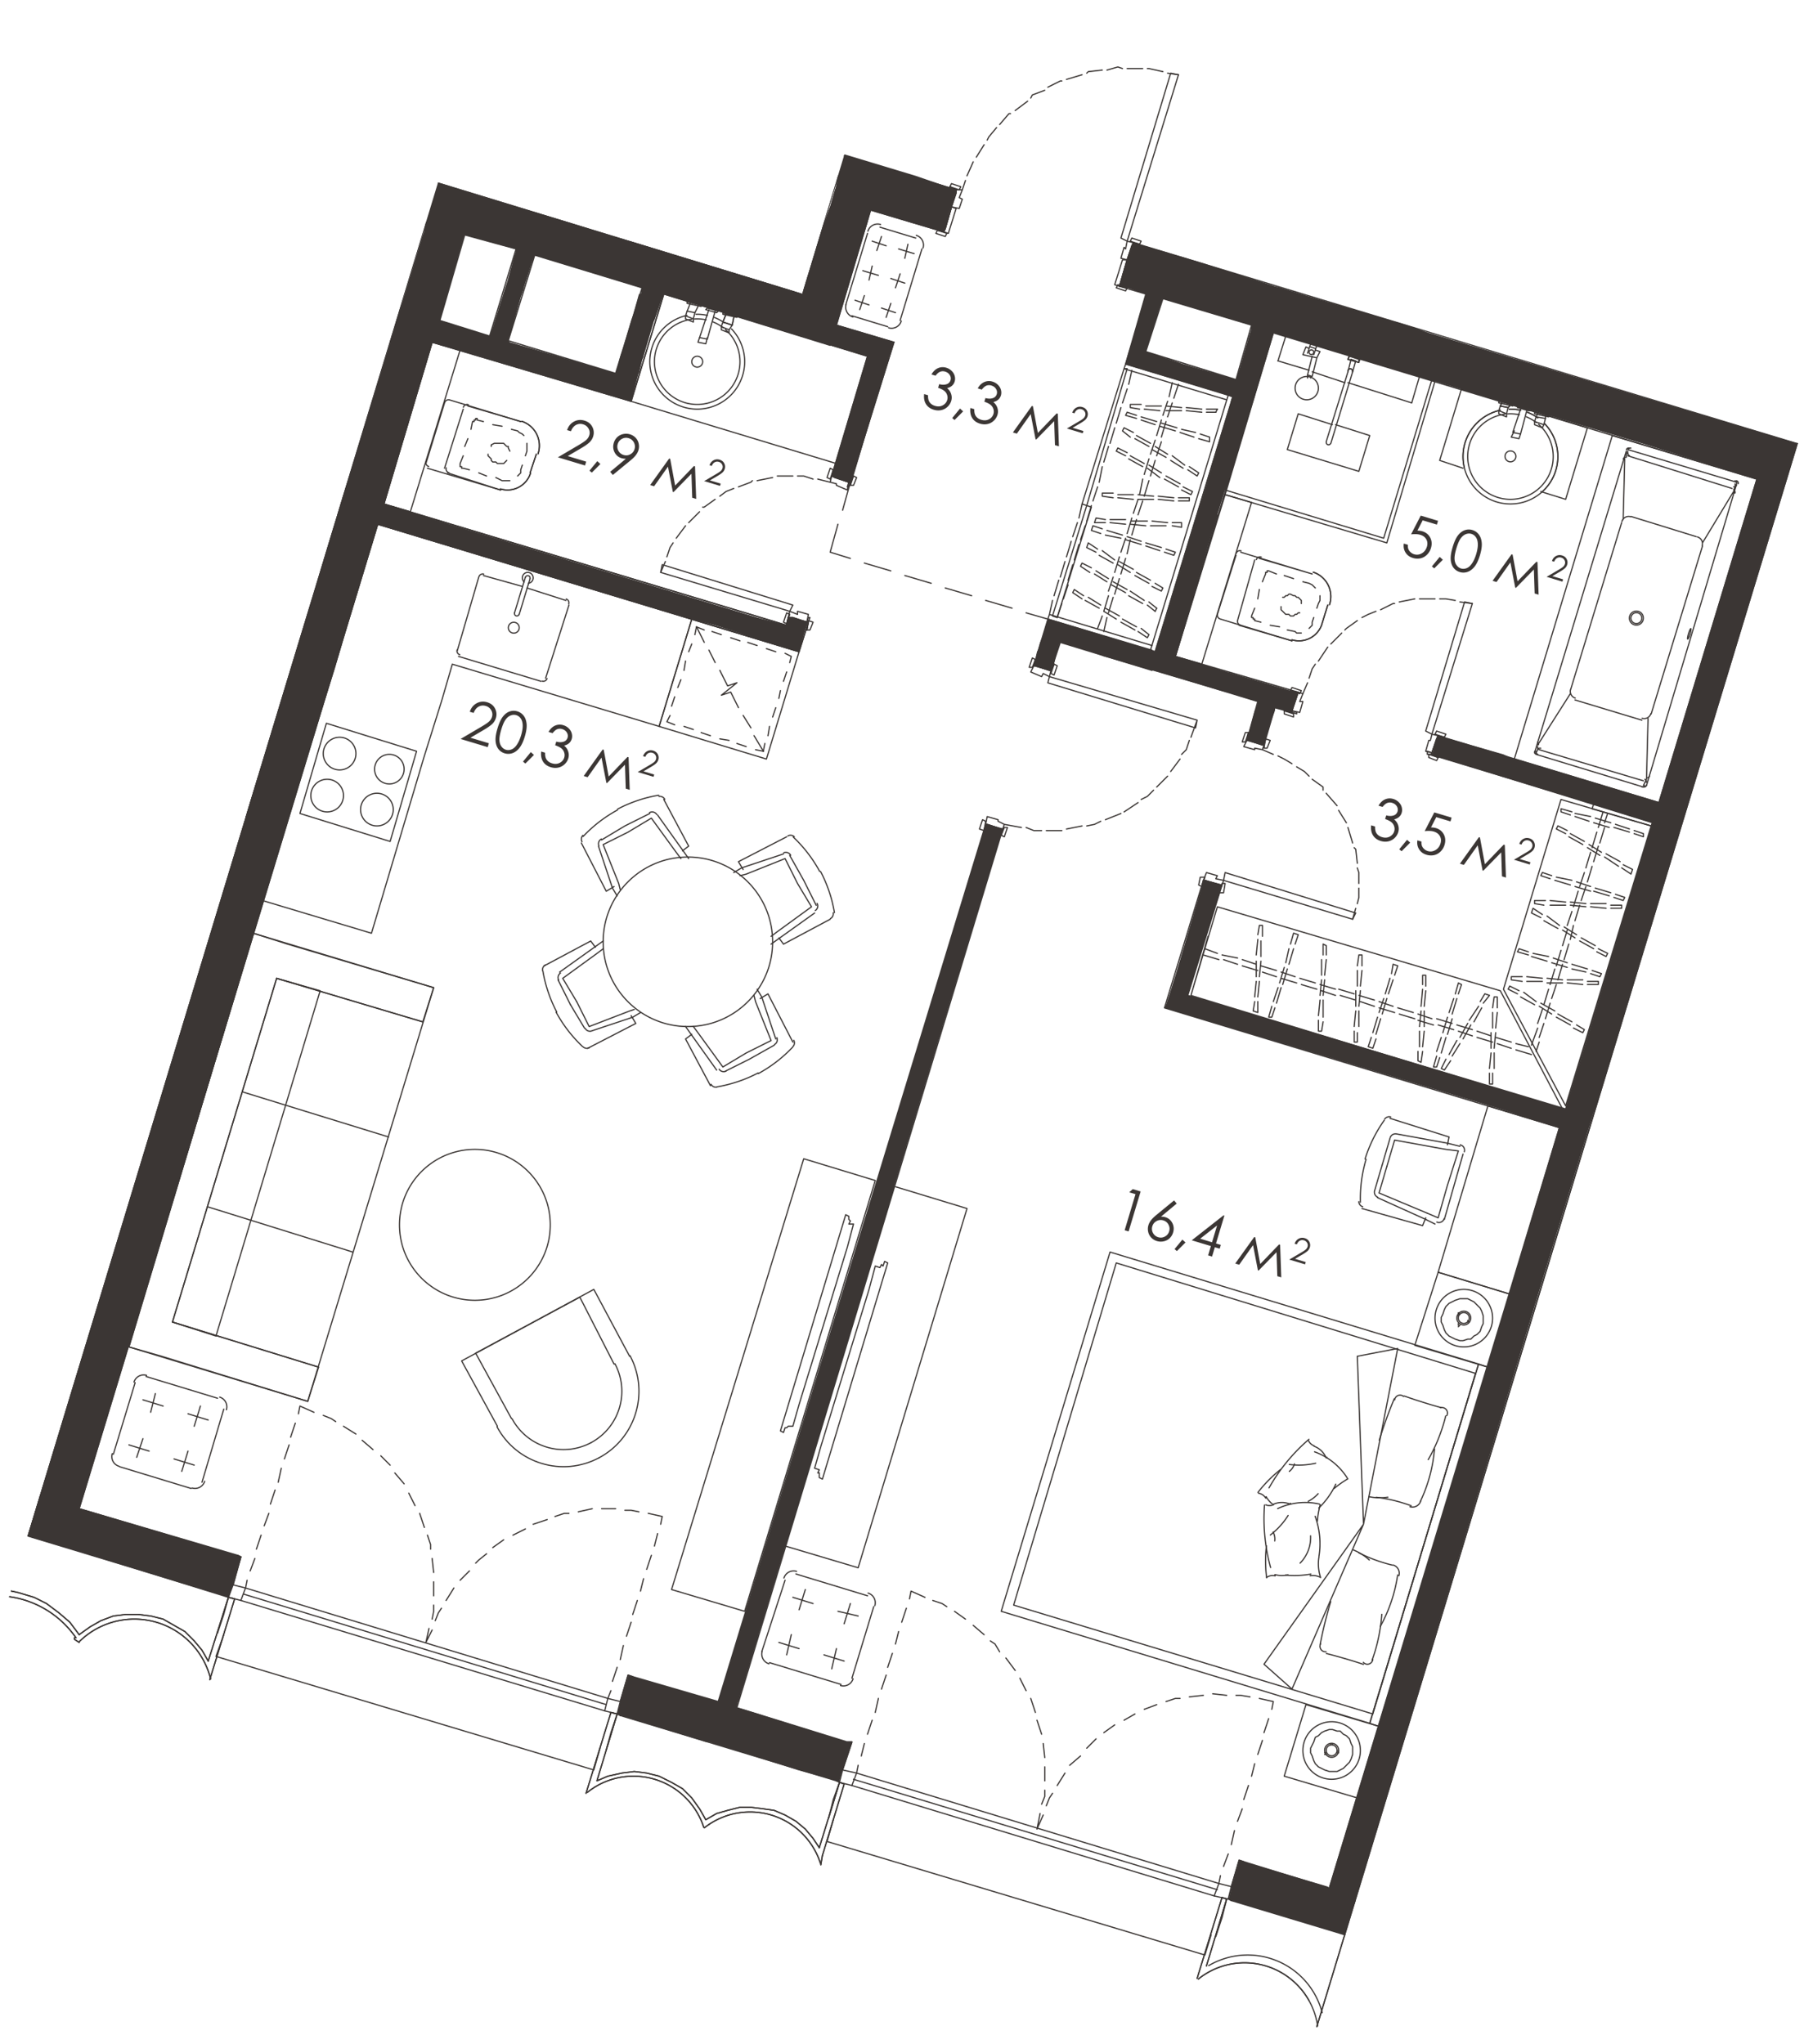<svg version="1.1" xmlns="http://www.w3.org/2000/svg" xmlns:xlink="http://www.w3.org/1999/xlink" viewBox="960.606 378.06 295.897 335.229"><path fill="none" stroke-width="0" d="m960.606 644.85 71.848-236.877 59.74 18.26 6.905-22.817 17.28-25.356 42.035 12.72-6.106 28.737 104.195 31.528-79.546 262.244-216.35-68.44z"></path><path fill="none" stroke-width="0" d="m1216.465 563.059-37.746 124.714-.255-.255-13.772-4.08-.765-.255v.255l-1.246 3.986-.005-.002-2.04-.51-59.42-18.107h-.004l-.004-.002-2.272-.502-.013-.006 1.499-4.496h-.765l-35.196-10.711-.765-.255v.255l-1.246 3.986-.005-.002-2.04-.51h-.001l-59.418-18.106h-.002l-.003-.002-2.034-.507-.127-.042 1.371-4.455-11.732-3.57-14.792-4.336 57.894-191.28 7.906 2.295 9.437 2.805 15.302 4.59 1.275-4.59.765-2.805 1.786-5.866 1.53-4.336 14.027 4.336 2.55.765 10.648 3.355 1.084-3.355.255-.765 1.276-4.336.255-1.02 3.315-10.712.51-2.04 39.595 12.107 1.224.35-.012.04.511.102 3.633 1.038 21.105 6.511 60.444 18.108 18.873 5.866-16.067 53.048-1.02 3.316-14.283 46.927-1.02 3.06z"></path><clipPath id="a"><path fill="none" stroke-width="0" d="m960.606 644.85 71.848-236.877 59.74 18.26 6.905-22.817 17.28-25.356 42.035 12.72-6.106 28.737 104.195 31.528-79.546 262.244-216.35-68.44z"></path></clipPath><g data-name="Layer 1" clip-path="url(#a)"><path d="m1300.549 731.817-14.536-4.59-.51-.256-14.027-4.08-.511-.255.111-.109.147-.408.088-.143.165-.872v-.513l.422-1.045 1.108-3.287.243.05.275-.05 14.019 4.337 1.53.51 8.67-28.363 29.841-98.392-.001-.264.098-.12.16-.64 3.06.768h.255v.263l-8.468 27.688-30.054 99.095-.08.114-.16.826 1.78.555.765.255 14.028 4.08.51.256-.305.91-.984 3.726-.224.445-.53 1.55-6.885-2.04Zm-93.854-28.565-6.12-2.04-.012.101.011-.101-12.497-3.57.096-.13.16-.639-.001-.26.323-.857.952-3.215 8.582-27.994 29.42-96.72.188-.545.577-2.516 3.346-10.705 10.936-35.713v-.768l.281-.683.739-2.376 2.075-6.574 7.106-23.264 1.559-5.078 5.328-18.131.628-1.9 1.922-6.516 27.8 8.417 77.021 23.208.512.254-.099.137-.169.668-.314.837-.963 3.247-.588 1.825-1.95 6.802-.07.032-.122.244-.334.782-.174.521-.573 2.491.242.26 6.388 1.793 1.02.255-.224.514-.554 1.822-.082.09-.16.638-.148.332-.375 1.493-.122.332-.387 1.973-7.888-2.346-.756 2.415-2.563 9.052-.321.913-.97 3.48-.752-.05-13.517-4.336.011.108-.012-.108-6.369-1.783-.254.45-.502 1.295.13.13-.112-.092-.057-.037-.039.073-1.015 3.475-3.767 13.063-.264.69-.771 2.676-1.057 3.232-3.518 11.509-.093.158-.158.824 17.082 5.144.51.255-.15.345-.375 1.485-.253.651-.753 2.62.004.005-.071.037-.031.094-.157.633v.372l-.247-.368-3.068-.773.01.104-.01-.105.269-.705.737-2.564-6.362-1.831-.765-.255-17.088-5.1-2.806-1.021-5.348-1.528-.263.71-.765 2.859.035.054-.062-.054-.105.063-.13.2-.09.128-.158.632-2.805-.768v-.263l.26-.72.762-2.844.344-.878.93-2.948 17.852 5.357 1.1-3.372 3.478-11.374-10.953-3.362-16.833-5.1-1.021-.256-.001-.263.273-.65.749-2.403 9.69 3.061.767.255 1.275.256 16.832 5.1 1.095-3.568 3.75-13.01.249-.452.518-1.335.088-.15.166-.87.132-.363.378-1.931 1.193-3.707 3.909-12.87.09-.158.164-.864.298-.672.723-2.133.628-2.043 2.177-7.903.208-.22.303-.547.003-.224-77.02-23.234-1.52 4.921-5.37 18.28-2.163 6.855-7.007 22.943 10.697 3.107 2.04.765 11.478 3.57 1.02.256-.194.522-.585 2.331.014.466-1.02-.514-9.666-2.797-1.301-.263-11.222-3.571-2.274-.757-.021.76-3.226 10.31-11.043 36.06 9.678 3.105 47.438 14.282 2.038.764.097-.127.16-.64v-.26l.208-.213.304-.547 2.803.769v.262l-.098.13-.158.63-.348.886-.94 2.985-12.483-3.874-2.295-.765-47.176-14.28-8.463 27.764-29.275 96.903 14.012 4.126.512.255-.098.13-.16.639-.259.726-.772 2.886-.127.304-.372 1.693-.764-.002Zm133.081-200.291-3.761 13.048 7.128 2.34 3.06 1.02 6.375 1.784.845-2.547 2.726-8.93.15-.344.346-1.379-.24-.061-2.551-.766.13-.356.38-1.94.126-.055.136-.207.144-.34.356-1.422-.248-.267-9.95-3.063-3.565-1.019-.2.271-.336.788h-.037l-.006-.004-1.008 3.449Zm5.343-17.223-.684 2.226-2.3 7.639 9.678 2.852 3.569 1.02.09-.149.167-.873.688-1.964 2.103-6.66-13.24-4.124h-.038l-.033.033Zm-182.546 203.997-.51-.255.149-.34.362-1.447v-.261l.325-.867.95-3.206v-.262l.134.104.633.16 13.77 4.078.236.24 8.466-27.72 29.285-96.934-9.678-3.105-55.089-16.578.234-.48.533-1.561 1.248-3.988 4.107-13.864v-.262l.096-.125.16-.637 3.059.77v.262l-1.331 4.059-4.266 13.74 6.873 2.086 55.088 16.578 3.299-10.668 10.97-36.214-10.698-3.361-24.484-7.397-1.02-.51.208-.518.556-2.034.11-.103.148-.41 1.784.515 8.925 2.55 1.02.51 24.484 7.397 3.557-11.57 12.498-41.434-18.86-5.91-60.438-18.107-.565 1.685-1.733 5.953-.204.556-.578 2.308-1.468 4.477-4.639 14.855-1.47 4.8-5.162 17.645-.1.141-.145.582 7.641 2.34 11.222 3.315 1.275.256-.16.322-.363 1.25-.077.109-.178.92-.098.058-.146.408.002.257-1.019-.263-1.763-.504-.023.508-.396 1.022-1.133 3.559-.029.102.028.166-.098.126-.158.635-2.805-.768v-.264l.307-.908.967-3.675.11-.105.148-.41.088-.148.156-.824-5.091-1.573-1.02-.256-11.224-3.315-7.905-2.295-2.04-.766-5.095-1.528-.172.338-.364 1.25-.118.285-.365 1.664.03.032-.124.015-.266.372-.159.636-.508-.003-2.295-.765-.001-.262.142-.354.368-1.68.157-.311.353-1.22.336-.845.94-2.98 12.497 3.826 5.1 1.53 1.584-4.992 5.303-17.45 1.375-4.372 4.476-14.966-9.168-2.851-8.416-2.55-.104.063.614-2.103.573-1.772 1.978-6.9.097-.133.147-.59-3.05-1.062-1.274-.256.321-.919.953-3.416.294-.662.727-2.145 9.691 2.807 13.518 4.335 1.02.256 3.315 1.02 2.55.765 14.793 4.335 3.57 1.275 60.445 18.109-.435 1.256-1.364 4.655-3.58 11.644-12.473 41.357-.278.732-.757 2.63-3.203 10.353-11.064 36.527-.283.69-.753 2.417-8.373 27.496-29.368 97.21-.14.307-.372 1.485.012.221-.447 1.23-1.339 4.373-18.618-5.61Zm-11.286-262.657-.624 1.928-2.107 6.68 6.111 2.07 8.67 2.55.534-1.601 1.763-6.052.083-.158.166-1.075-14.526-4.374h-.036l-.034.032Zm-53.494 243.02-6.34-1.777-.049.09.025-.099-14.543-4.59-.516-.001-14.027-4.335-.512-.255.09-.148.167-.875.09-.154.165-.866.33-.89.944-3.188v-.263l.139.106.63.158 14.024 4.079 9.886-32.262 33.725-110.815.097-.132.16-.638.117.054.154-.053 2.278.768h.255l-9.764 32.05-33.602 111.063-.081.122-.158.82 3.564 1.064.766.255 13.771 4.335h.766l-.405 1.052-1.14 3.58-.136.305-.375 1.488.015.207-.51-.255Zm333.083-18.873 5.514-17.931 17.936-59.047-10.698-3.36-45.652-13.773.217-.493.547-1.803.392-1.017 1.138-3.573.088-.144.168-.878.176.112 2.885.91-.312.934-.953 3.613 7.385 2.34 45.652 13.772 1.783-5.75 6.11-20.476-9.678-3.104-2.04-.765.14-.355.37-1.687 1.32-4.032 4.291-13.82.09-.15.156-.824-5.09-1.32-36.21-10.965-.601 1.782-1.956 6.632.045.075-.06-.098-.052.075-.246.885-.978 3.704-.349.819-.926 2.745-.125.31-.366 1.656.024.023-.05-.036-.04.084-.031.123-.175.91-3.303-1.073.235-.484.515-1.51-11.462-3.617.305-.91.972-3.682.214-.491.55-1.804 7.652 2.296.598-1.807 1.951-6.61.563-1.644 1.732-5.752.681-2.054 2.125-7.127.145-.327.366-1.46 6.376 1.787-.57 1.862-1.97 7.275 23.708 7.44 36.215 10.968-.172.295-.351 1.015-.08.128-.173.898-.191.513-.575 2.296-1.233 3.76-4.107 13.273-.003.778-.277.669-2.524 8.128-6.124 20.524-.27.705-.765 2.66-5.378 17.48-18.073 59.499-.14.35-.371 1.69-6.63-2.04Zm29.776-130.291-1.146 3.822-4.133 13.95 6.617 2.086 2.296.765.096-.132.16-.636 1.156-3.696 3.93-13.344-8.905-2.849h-.037l-.034.034ZM976.65 633.37l-11.466-3.567-5.36-1.532-21.94-.002v-6.125l13.335.054 3.498-.012.05-.21-.05-32.165-203.778-.052v-6.631l107.487.05 62.88-.03V502.84l-146.903-.05v-51.724l-13.262-.05v-7.397l9.634.05 3.628-.017V407.66l8.987.05 9.63-.05v6.703l-11.986-.071v55.335l22.534.059 28.968-.05.016-55.294-5.865-.05v-6.632l10.593.05 11.34-.05v6.7l-9.997-.068.05 81.61 33.499.052 24.905-.013v-81.6l-6.886-.049v-6.632l12.205.05 12.789-.05v6.697l-11.987-.065v81.597l51.006.024.002-81.571-5.1-.05v-6.632l5.1.05v-38.051l5.135.05 5.322-.05v3.062l11.414.049 21.741-.05 1.02.256-.465 1.447-1.587 5.736-32.123-.043V493.83l6.376 2.074 16.833 5.102 3.57 1.02 11.375 3.538 8.008-26.237 1.062-3.364 3.529-11.939.268-.7.753-2.616 1.918-6.065 6.243-20.458v-.263l.097-.125.159-.636.208-.517.556-2.03.997-3.056 3.338-10.971.137-.337.363-1.66-14.528-4.38.396-1.024 2.308-7.263 3.929-13.135v-.264l.142.095.88.17.107-.107.12-.338-.485-.067-.51-.255.16-.319.35-1.213.36-1.129 1.172-4.48.783.296 17.323 5.315 5.356 1.53 62.485 18.873 6.632 2.295-.265.69-.769 2.67-.127.31-.382 1.733-.155.297-.359 1.235-5.34-1.578-6.624-2.038-.145.342-.386 1.749-.792 2.38-2.509 8.278-.03-.085-.063.246-.174.905-.312.876-.964 3.456-.086.094-.146.584 9.426 2.85-.223.51-.557 1.83-1.282 4.122-4.567 15.467-.197.281-.336.787-3.04-1.063 1.362-4.386 4.49-15.206-7.382-2.341-9.436-2.806-2.551-.765-14.022-4.334-.426 1.041-1.11 3.292-.013-.022-.054.073-.371 1.22-1.392 4.743.068-.078-.221.47-.56 2.238-.03-.027-.04.095-.256.923-.97 3.678-15.289-4.64-9.436-2.806-7.898-2.293-1.833 5.945-6.068 20.532 10.698 3.36 50.498 15.303 4.824 1.27.022-.51.097-.128.159-.636 3.315.769h-.03l-.081.108-.466 1.318-.969 3.47-13.757-4.385-4.845-1.276-50.492-15.3-1.044 3.28-3.55 12.008-9.516 31.164-34.848 114.94 14.776 4.382 11.731 3.57-.504 1.468-1.536 5.163-21.423-6.63Zm-12.028-11.168.038.425 2.42.757 9.3-30.452 24.528-80.899-21.453-6.438-11.222-3.57-3.551-1.015-.019 1.066v120.065h-.055l.014.061Zm-36.684-39.107 26.779.038.05-.548-.05-80.51-26.774-.05-.005.818h-.05l.05 80.252Zm-146.904-87.2 51.518.058.038-19.893-51.606-.05.05 19.885ZM1044.17 433.2l-.033.1-.155.618.246.263 7.913 2.3 9.436 2.805.195-.526.572-2.279.448-1.304 1.336-4.563.32-.91.954-3.425.256.05.09-.2.156-.827-17.583-5.397-.468 1.23-1.375 4.278.074-.077-.542 1.535-1.773 6.286h-.036l-.031.043Zm-7.394-16.576-.88 3.027-3.126 10.92 8.149 2.595.637-1.809 1.914-6.098.378-1.142 1.152-4.215.09-.15.156-.824-8.4-2.338h-.038l-.032.034Zm-7.397-27.796-1.004 3.487-3.766 13.261 14.78 4.636 14.538 4.336 6.375 2.04 8.16 2.296 3.061 1.018 17.6 5.358 3.056 1.017.093-.151.165-.868.806-2.435 2.51-8.275.235-.485.53-1.556.264-.69.756-2.627.132-.36.37-1.892-62.477-18.915-5.35-1.528-.168.328-.362 1.246.013.22-.11.102-.146.404h-.038l-.023.033ZM245.747 628.32l.044.05-.044-.05Zm224.148-.044-10.978-.006v-6.12l5.071.05.54-.006.05-.273-.05-182.586-18.363-.05v-3.316l11.689.05 6.724-.027-.05-39.554v-16.271l-23.464-.05v-7.4l14.479.053 14.34-.05v255.521l.058.043.017.027-.063-.035Zm-229.548-.006v-6.12l.765.05V451.321l-26.524-.05v-3.316l15.616.05 10.908-.034v-55.564l-24.738-.05v-12.192l-73.962-.05v8.16l-.013-.014-.036.09.049 7.403v11.389l7.53.056 11.088-.05v40.805l12.937.052 16.647-.05v3.37l-48.456-.055-.003 3.317.014.014-3.073-.015v-6.377l18.355.05.007-.312.001-37.179-18.363-.05v-14.996l-11.987-.05v-7.397l7.248.05.659-.004V372.72l55.622.05 55.065-.05v255.55l.014.017-5.37-.017Zm-20.913-238.98 11.558.058 10.12-.035v-9.147l-21.728-.05.05 9.174Zm455.502 238.98v-6.122l2.55.051h15.635l11.705-.031-.05-32.408v-6.635l.05-.318-.05-138.676.008-.213-77.285-.042v-5.611l1.512.05 1.804-.05-.002 2.013.097.077h40.611l5.455-.005v-48.452l-18.363-.05v-11.682l-27.799-.05v34.173l-3.315.003v-34.126l-6.122-.05v-7.399l47.196.053 36.201-.039.002-3.072 5.135.05 5.322-.05v10.461l-.05.116.05 63.183-.006.173 13.268.03v7.455l-13.263-.06V583.11l4.847.019v6.692l-8.672-.061v38.513l-36.471-.003Zm8.926-191.029 12.268.054 8.696-.023-.05-57.106-20.913-.05v8.67l-.029-.035-.02.121.048 2.522v.458h-.05l.05 45.39Zm-21.678-48.463 9.13.06 5.662-.023.001-8.649-14.843-.05.05 8.662ZM476.004 628.27V396.438l10.712.05v-16.322l-10.712-.05v-7.397l57.779.051 57.245-.05v7.449l-20.403-.05v23.26l-6.122-.054-.05.186.048 55.407 18.62.006v6.1l.086.106-.09-.091-.041.083.045 1.275-3.06-.077.001-4.284-48.458-.052-.001-3.323 16.484.058 13.101-.04v-55.304l-80.083-.05v55.342l10.728.052 15.797-.05v3.323l-26.525-.008.002 160.165 9.185.05 14.787-.05v6.122h-29.075Zm16.833-231.84 29.958.058 40.943-.043v-16.277l-70.95-.052.05 16.314ZM253.1 628.27V395.418l6.987.05 3.98-.028v-15.324l.004-.465-10.97-.045v-6.887l79.31.051 78.56-.05v7.4l-4.336-.004v29.654l-3.316-.069v-29.535l-27.799-.05v18.678l-12.242-.06-.001 36.718 40.033.01.009-.516v-1.273l1.594.052 1.723-.05-.001 5.615-90.54-.005v52.027l14.46.051 28.642-.05v5.32l-.034-.026-.011.131.045 1.023-3.06-.072v-3.263l-54.07-.052v-3.062l6.934.051 4.034-.028v-52l-10.967-.05v-3.826l26.268.05.002-3.11.05-.124-.05-52.109-61.21-.05V398.8l-9.437-.065v36.723l7.809.053 12.594-.05v3.83l-20.403-.005v52.026l7.725.052 12.678-.05v3.119l-20.403-.058.002 127.775 12 .05 16.818-.05v6.122H253.1Zm81.868-195.874 10.705.053 10.973-.031v-52.252l-21.728-.05.05 52.28Zm28.31-36.733 2.77.06 6.411-.034v-15.523l-9.231-.05.05 15.547ZM572.92 628.27v-6.12l7.141.05V493.351l1.477.052 1.585-.05V622.15l8.164.05 18.614-.05v6.122H572.92Zm-218.57 0v-6.12l1.786.05.05-.242-.05-96.981 1.493.052 1.569-.05v97.17l13.511.05 18.622-.05v6.122h-36.98Zm-218.57 0v-6.12l3.316.05V481.62l1.46.052 1.602-.05-.002 140.524 11.989.053 18.617-.05v6.122H135.78ZM19.497 513.513l-6.9-.011V373.485l38.29.05 31.336-.04v-11.997l2.105.05 4.527-.05-.001 26.76.337.07 7.825-.05v7.451l-12.242-.054v5.1l.014.022-3.33-.023v-20.608l-49.732-.05v18.678l-12.243-.06v27.538l4.591.056H48.65l32.804-.045.004-1.537 1.552.052 1.764-.05-.001 5.11-65.29-.008.007-.214-.135.014-.135.207.262 33.908v49.713l.074.073.007.014-.067-.052Zm-.014-117.85 2.645.06 6.536-.034v-15.523l-9.23-.05.05 15.547Zm1445.576 66.578-.262-.002-14.027-4.08-3.06-1.02-15.042-4.59-.312.912-.961 3.646.016.02-.042-.035-.047.082-.221.665-.753 2.416-.122.3-.382 1.737-6.618-2.093.286-.7.734-2.361.411-1.077 1.12-3.513.083-.166.165-1.069-7.645-2.336.344-.875.931-2.952.09-.152.165-.868.219-.496.546-1.8 7.651 2.298 1.22-4.006 4.137-14.357.19-.268.32-.756 3.06 1.024-1.3 4.084-4.31 14.274-.093.165-.157.816 12.49 3.87 7.652 2.294 4.591 1.276 15.047 4.59.393-1.022 1.137-3.568 1.9-6.16 6.517-21.895.22-.505.545-1.79.593-1.893 1.958-7.034.127-.056.095-.146-2.263-.818-37.485-11.475-.096.15-.177.923-.085.079-.16.635-3.053-.767-.26-.001.087-.145.167-.878.322-.859.953-3.22 14.028 4.081 37.491 11.477 2.04.766 1.02.254 5.61 1.53 5.193-16.985 18.272-60.547.136-.339.374-1.703.298.15 6.078 1.892-4.92 16.086-18.551 61.482-.189.495-.585 2.334-.666 1.943-2.118 6.906.048.137-.062-.135-.058.087-.062.277-.391 1.995-2.3 7.344-7.89 26.014-.597 1.85-1.956 6.825-27.792-8.668Zm9.341-4.955-.16.83 14.02 4.123.264.023 2.187-7.222 7.737-26.165-7.636-2.342-6.37-2.038-1.993 6.256-6.684 21.794-.307.919-.969 3.675-.032-.083-.057.23Zm13.288-43.98-.607 1.93-2.121 6.915 7.892 2.342 6.376 2.04.684-2.01 2.107-6.868-8.913-2.853-5.348-1.529h-.037l-.033.034ZM1366.35 432.91l-5.101-1.53-3.315-.765-47.183-14.537-3.06-.766-40.552-12.497-10.202-3.06-1.53-.255-8.927-2.806-5.866-1.785-3.06-1.018-3.06-.767-15.813-4.846-3.06-1.02-5.356-1.53-50.498-15.302-20.149-6.121-4.59-1.53-68.351-20.659.437-1.207 1.348-4.404 3.562-11.588 12.506-41.46.182-.565.583-2.751 3.459-11.128 11.844-38.86.282-.687.738-2.374c.06-.026.843-2.623 2.174-7.032l6.223-20.628 28.074-93.228.222-.51.542-1.786.46-1.22 1.326-4.136 20.403 5.357 7.906 2.295 12.497 3.825-.09.154-.174.91-.461 1.21-1.33 4.15-18.093-5.403-4.334-1.02-14.024-3.825-1.772 5.642-6.361 20.942-28.583 94.258 9.932 3.106 55.088 16.578-.231.477-.55 1.605-1.455 4.614-4.904 16.254-.091.16-.164.867-2.807-1.023 1.465-4.63 4.898-16.238-6.873-2.086-55.08-16.576-3.488 11.198-11.809 38.743 10.699 3.361 14.791 4.335-.27.71-.764 2.655-10.697-3.365-14.531-4.333-3.51 11.218-12.802 41.783 19.112 5.656 68.35 20.658 4.583 1.528.087-.167.176-1.363.433-1.011 1.097-3.068.472-1.524 1.568-5.872 2.745-8.764 9.243-30.257.088-.151.158-.827-37.738-11.519-3.06-.765-2.806-1.02.266-.69.755-2.626 10.712 3.316 2.8 1.018.095-.153.165-.868.321-.914.953-3.419.088-.143.168-.88.145.104 2.917.92-.312.878-.96 3.44.051.137-.06-.129-.064.073-.186.96-.1.136-.145.581 37.735 11.521 3.571 1.02 2.806 1.02 12.496 3.826.337-.853.938-2.973.09-.147.165-.876.16.109 2.902.915-.347.878-.924 2.927.049.123-.054-.102-.069.049-.176.671 12.487 3.87-.267.698-.768 2.666-10.697-3.364-12.497-3.826-2.805-.765-12.753-3.825-2.797-1.018-2.654 8.623-9.072 30.35 24.215 7.442 55.853 16.832 11.223 3.316 1.012.507 2.641-8.545 8.841-29.444.19-.27.301-.71-28.033-8.465.268-.7.752-2.617 10.712 3.317 27.8 8.416 3.57 1.02 8.926 2.806-.265.69-.77 2.674-19.617-6.168-2.601 8.418-8.881 29.579-.093.163-.156.818 3.053 1.062 3.06.764 3.061 1.02 8.672 2.552-.25.456-.532 1.367-.563 1.865-1.967 7.268-.295.666-.729 2.149.024.021-.051.073.022.133 9.952 3.088 40.551 12.498.9-2.769 2.926-9.729 2.735-8.772 9.507-31.269.003-.478-25.762-7.938.283-.694.737-2.367v-.262l.056.134.195.128 10.46 3.063 25.76 7.905 2.295.51 40.807 12.496-.233.477-.547 1.605-.15.295-.364 1.25.017.461-.11.105-.145.404-2.294-.515-1.02-.511.158-.318.338-1.168-6.362-2.084-40.8-12.496-2.616 8.541-9.385 31.534-.889 2.72-2.927 9.735-.102.15-.147.578 47.174 14.581 1-3.176 3.335-11.362.939-2.878 3.142-10.384.097-.13.16-.638 3.315.768-.98 3.012-3.1 10.245-.99 3.142-3.345 11.396-.102.146-.147.579 4.838 1.575-.474 1.479-1.566 5.662-23.21-7.14Zm-100.21-45.703-2.303 7.656 5.852 1.831 8.925 2.805.203-.549.565-2.257.665-2.007 2.126-7.125-6.108-1.833-8.665-2.548-.158.348-.37 1.479h-.037l-.015-.009-.68 2.209Zm-17.971 6.054-.148.587 3.05 1.061 5.865 1.785.15-.339.362-1.447.716-2.155 2.33-7.744-5.852-1.831-3.055-1.019-.099.163-.176.912-.37 1.051-1.194 4.152.07-.087-.416 1.008-1.136 3.766-.026-.081-.071.218Zm-18.838-5.963-.03.123-.157.814 16.061 4.889.382-1.043 1.148-3.803.371-1.061 1.16-4.04.087-.143.167-.879.097-.126.149-.594-3.05-1.062-3.57-1.02-6.887-2.042-2.53-.758-.021.761-.712 1.976-2.09 6.43-.16.319-.343 1.183.145.13-.12-.093-.057-.035-.04.074Zm-57.603-21.546-1.49 4.627 50.739 15.35 5.355 1.53.157-.315.354-1.217.617-1.866 1.933-6.55.095-.127.16-.64.087-.142.16-.834-56.094-16.872-.341.9-.932 3.145.115.124-.087-.09-.066-.047-.03.094-.023.134-.182 1.402h-.036l-.019-.02-.471 1.414Zm62.322 10.299 4.27.495 7.14.766 18.311 1.878-1.478-.348-28.232-2.89-.011.099ZM84.787 400.797l.036.055-.05.091.014-.146Zm946.95-69.138-8.16-2.55-2.807-1.021-6.375-1.785v-14.487l-3.316-.05v-7.4l3.57.053v-17.902l.654.05 2.919-.05-.001 14.786 24.648.055 23.567-.041 2.714-8.869 9.496-31.625-60.422-.066-.003 1.868-3.572-.083v-5.356l.943.1-.94-.15 35.222.1 29.824-.042 10.68-35.036 36.475-120.242-21.409-5.15-.51-.255v-.262l.242-.751.778-3.323.072-.167.183-1.874-.001-.261.137.105.634.158 8.412 2.04 18.108 4.08v.263l-.05-.007-.083.063-.129.2-.366 1.06-1.17 4.076-10.719 35.109-36.46 120.202-.246.675-.776 2.899-2.772 9.01-9.458 31.5-.288.703-.746 2.398.013.781-1.873 5.864-6.288 20.603-.599 1.804-1.953 6.616-27.799-8.416Zm17.537-3.534-.03.124-.158.817 8.155 2.593 1.836-5.796 6.305-20.663-8.921-.065-1.667 5.238-5.458 17.712h-.04l-.022.04Zm-27.483-7.468 18.107 5.646 6.122 1.785 1.643-5.114 5.479-17.775-31.35-.065-.001 6.636h-.05l.05 8.887Zm358.332 8.706-53.049-16.067-1.02-.256.192-.56.573-2.501.416.181 9.53 2.88 1.021.256 52.793 16.067 9.077-29.764 31.985-105.663.088-.143.158-.835-11.468-3.357-.51-.255.32-.909.956-3.428.234-.482.53-1.558.243.051.276-.05 6.368 2.04 14.537 4.336.51.255 11.476 3.315 2.806 1.02 17.342 5.102-.445 1.294-1.354 4.618-.084.09-.157.632-1.784-.769-19.376-5.863-17.344-5.102-9.378 30.736-31.7 104.724-.34.853-.926 2.938-12.496-3.826ZM88.915 331.482l.027.035-.027-.035Zm-6.693-.078v-8.367l-69.626-.05V183.48l.666.05 6.22-.05v57.636l2.48.053 9.508-.05v17.848l25.905.055 44.485-.05v3.113l-16.816-.05-.016.26v9.422l-3.571.007v-9.387l-61.975-.05v53.81l31.272.054 30.703-.04v-20.414l1.27.051 2.302-.05-.001 5.085 3.864.066 8.123-.05v7.475l-8.161-.08-.001 7.906-.009-.01-.04.085.049 6.867v8.362l.014.018-6.645-.018Zm-62.74-72.443 9.182.06v-15.046l-9.231-.05.05 15.036Zm934.723 67.597.001-3.01-138.743-.051V67.946l14.833.05 14.752-.05v6.947l-24.738-.06.002 127.01 26.65.05 31.75-.05v3.114l-.049.106.05 21.77-3.06.004.05-.139-.05-21.742-55.343-.053v52.282l6.17.052 10.916-.05v3.625l-17.086-.054v41.313l17.419.053 22.367-.05v14.02l27.289.057v-55.343l-26.015-.05v-3.576l14.283.055v-6.427l.884.05 2.177-.049-.001 6.365 10.582.06 23.338-.04v-4.856l1.032.05 2.03-.05v4.8l1.784.047v3.579l-26.524-.008-.05.253.05 55.089 64.78.007v-55.299l-14.282-.05v-3.575l8.879.054 8.719-.05v3.579l-.05.15.05 43.451 9.293.052 12.64-.05v7.401l-16.32-.004-.002 14.794-10.457-.002ZM820.31 316.09l36.725.06v-10.967l-36.775-.05.05 10.957Zm-115.534 10.467v-3.011l-56.62-.05V316.1l30.003.05 27.126-.045.001-15.308 7.625.05 7.678-.05-.001 15.297 7.521.056 2.425-.002V300.8l8.752.05 5.276-.03v-54.85l.004-.469-3.32-.045v-3.061l4.208.05 4.464-.049v3.574l-1.785-.004v70.124l55.393.015-.05-70.09-29.584-.05v-3.57l17.07.05 12.515-.036.05-.46-.05-167.065-5.867-.05v-6.887l4.761.05 5.696-.05v6.86l.03.027h-.03V323.55l-92.833-.052-.002 3.062-10.456-.002Zm3.57-10.463 9.182.056v-12.242l-9.232-.05.05 12.236Zm26.014-.002 10.202.048v-11.722l-10.251-.05.049 11.724Zm-599.344 7.404v-15.251l-7.907-.051v-7.4l7.708.054 4.28-.028v-5.124l1.134.051 2.182-.05-.001 5.1.05.078-.05.091v15.115l43.743.069 3.694-.004V245.2l.008-.213-47.445-.042v26.776l-3.316.003v-29.848l28.07.058 28.04-.05v3.324l-1.786-.007.003 70.893 37.232.013v-15.566l30.038.052 2.098-.003.05-.186-.05-55.154-43.612-.05v-3.324l36.878.058 36.829-.05v3.32l-26.27-.004-.05.253.05 55.08 24.23.01v15.541l45.141.067v-70.9l-19.128-.051v-3.324l19.383.058v-4.896l1.144.05 1.663-.05-.001 2.786 12.215.07 14.82-.05-.001 3.114-26.521-.053-.003 55.342.254.05h51.073l49.67-.044.05-.253-.05-55.045-50.499-.051v-3.574l27.553.054 22.945-.042V74.882l-19.128-.049v-6.887l11.886.05 11.833-.05v6.949l-.05.38.05 167.683-.05.133.05 58.27v22.137l-310.13-.001Zm132.365-3.065 16.833.055.001-13.008-16.883-.05.049 13.003Zm-17.597 0 14.536.055.001-13.008-14.587-.05.05 13.004Zm-12.546-4.246.048 4.251 9.947.05v-13.008l-9.946-.05v8.672l.061.08-.091-.119-.019.124Zm114.052-.09 13.376.055 29.216-.018v-14.774l-42.642-.05.05 14.788Zm-12.242 0 9.691.055v-14.793l-9.741-.05.05 14.788Zm57.128-.014 32.646.03v-14.753l-32.695-.05.05 14.773Zm35.196-.022 9.181.044v-14.745l-9.23-.05.049 14.75Zm21.169 7.437V316.1l.05-.168-.05-73.543.05-.108-.05-49.111.05-.433-.05-124.792 11.63.05 11.578-.05v6.949l-18.617-.062-.05.469.051 117.87 43.134.05 47.149-.05v20.399l-3.06.004v-17.292l-87.224-.051-.05.163.049 45.997 15.71.053 20.251-.05v3.624l-35.96-.054-.05.308.049 69.827 24.334.05 22.083-.037.001-14.805 22.504.05 31.31-.05v-55.293l-40.297-.05v-3.575l27.289.055v-4.897l1.043.05 2.02-.05-.002 4.832 18.229.065 18.751-.02v-5.387l.983.05 2.08-.05-.002 5.335 26.524.022v30.856l-3.825.003v-27.239l-48.968-.05v55.342l24.371.051 24.596-.043v-4.087l1.529.05 2.298-.05v4.08l-.01-.01-.04.085.05 6.614v8.086l3.826.018v7.397l-165.267-.001Zm57.846-7.316.047 4.256 25.362.05 71.298-.044.002-12.454-96.661-.047v8.159l.07.082-.09-.106-.028.104Zm781.492-13.597-1.275-.255.109-.106.147-.41.108-.1.147-.41.086-.137.168-.88.09-.151.165-.87.11.09 3.206.934 9.368-30.727 31.693-104.7.09-.152.156-.827-9.932-3.1-.771-.001.396-1.034 1.134-3.558.147-.33.364-1.456-.002-.261.11.117.407.148 6.37 1.783 14.538 4.59.51.001 9.947 3.06 3.06 1.02 18.618 5.611.765.255-.238.494-.542 1.584-.31.888-.964 3.46-.497-.05-14.027-4.336-6.886-2.04-.51-.255-18.866-5.609-8.964 29.37-32.114 106.09-.08.118-.159.82 2.29.557 1.02.51h-.02l-.106.055-.137.208-.208.535-.55 2.007-8.161-2.55Zm-36.726-10.967-1.275-.51-28.304-8.414-.215.52-.556 2.029.086.085h-.037l-.06-.05-.075.14-.182 1.162-.196.161-.303.546-2.804-.77.081-.15.175-1.127.206-.512.559-2.037.188-.264.3-.706-24.462-7.446.14-.355.37-1.686 9.308-30.566 32.008-105.88.088-.145.159-.833-8.4-2.59-.517-.002.31-.933.965-3.658.144-.327.367-1.46.125-.054.135-.207.506.264 6.118 1.784 14.538 4.59h.765l8.416 2.552 3.06 1.02 20.15 6.12.51.256-.143.358-.379 1.725-.319.845-.964 3.243-.114.013-.129.2-.503-.263-13.995-4.072-.046.09.024-.098-6.641-2.041-.766-.255-20.142-6.12-9.252 30.362-32.056 106.038 6.616 2.085 24.485 7.396 3.06 1.02 28.31 8.417 1.02.51-.206.565-.56 2.24-9.69-2.805Zm-606.996-46.162v-3.061l33.143.05 7.918-.011v-18.147l10.801.05 7.818-.035.05-.6-.05-148.818-21.17-.05v-6.887l22.263.05 22.115-.05v6.943l-20.149-.056-.05.584.05 151.733v15.2l3.316.045v3.06h-66.055Zm43.867-3.077 15.812.026v-15.262l-15.862-.05.05 15.286Zm223.702-17.022.017.028-.017-.028Zm-3.092-.05V217.4l.05-.343-.05-141.713.005-.465-1.026-.045v-6.89l9.09.054 9.019-.05 18.361.51 18.364 1.02v.515l-.06.178-.198 4.715.003.462-.083.157-.18 1.159-25.24-1.32-24.985-.51-.01.514.001 142.053 16.661.05 19.809-.05v3.116l-36.47-.055-.003 4.845.016.024-3.074-.023Zm70.682-4.845.02.041-.042-.031-4.095-.01v-3.062l1.8.051-.015-.1 9.013-29.575 31.793-105.29.127-.057.088-.132-2-.321-5.352-.766h-.513l.078-.16.177-1.372.065-.165.19-2.64v-.262l.07-.154.185-1.88v-.261l.132.104.633.159 16.067 2.04 2.296.255 18.362 2.806h.511l-.078.164-.185 1.411.008.983h-.021l-.107.05-.134.205-.1.42-.41 3.448-.503-.05-26.266-3.826c-.073.058-6.124 20.063-9.14 30.037l-31.68 104.915-.271.652-.728 2.34.11.123-.085-.09Zm-398.92-10.457V74.883l-8.416-.05v-6.887l22.262.05 22.116-.05v6.943l-32.901-.056-.05.37.05 134.805-3.06-.004Zm-248.153-.255v-4.794l-65.29-.052v-3.061l34.027.05 31.263-.045.05-.361-.05-126.603-24.484-.05v-6.887l22.517.05 22.37-.05v6.943l-17.343-.056-.05.353.05 133.542-.032-.04-.012.13.04.933-3.056-.002Zm-197.147-4.846V74.883l-24.994-.05v-6.887l18.929.05 18.817-.05-.073.183-.188 1.906.006 4.852-9.436-.053.001 127.009 30.711.05 34.068-.05v3.063l-67.84-.003Zm94.875 0v-3.061l3.571.05.05-.503-.05-126.506-19.383-.05v-6.887l19.188.05 19.069-.05-.001 6.944-15.558-.057.002 126.99 3.06.02-.002 3.063-9.946-.003Z" fill="#3b3634" stroke-width="0"></path><path d="M1237.942 481.15c-.068-.02-.238.346-.381.818-.144.472-.205.87-.137.891.067.02.238-.345.38-.817.144-.472.205-.87.138-.891m-25.335-33.797a7.015 7.015 0 0 0-1.658-.94m-3.507-.438a7.014 7.014 0 1 0 5.532 1.678m-3.158-1.584a7.015 7.015 0 0 0-1.901-.14m-131.486-15.417a7.013 7.013 0 0 0-1.9-.14m-.473.046a7.014 7.014 0 1 0 5.532 1.678m-.368-.301a7.016 7.016 0 0 0-1.658-.94m137.04 15.316-2.296-.51v.255l2.296.51v-.255m-4.846-1.53 1.785.765h-.255l-1.785-.51.255-.255" fill="none" stroke="#3b3634" stroke-linecap="round" stroke-linejoin="round" stroke-width=".198"></path><path fill="none" stroke="#3b3634" stroke-linecap="round" stroke-linejoin="round" stroke-width=".198" d="m1210.01 449.232-.254.765-1.275-.255.51-1.02m3.57-2.295-.255.765 1.53.51.255-1.02"></path><path fill="none" stroke="#3b3634" stroke-linecap="round" stroke-linejoin="round" stroke-width=".198" d="M1212.306 447.192v.51l1.275.51.255-.51m-1.02-1.785-.255.51 1.53.255v-.255m-4.081-1.275-1.274 3.825 1.275.255 1.02-3.825m-3.061-.51-.255 1.02-1.275-.51.255-.765"></path><path fill="none" stroke="#3b3634" stroke-linecap="round" stroke-linejoin="round" stroke-width=".198" d="M1207.715 445.917v.51l-1.275-.51v-.51m1.785-.765-.255.255-1.275-.255.255-.51"></path><path fill="none" stroke="#3b3634" stroke-linecap="round" stroke-linejoin="round" stroke-width=".198" d="m1206.44 443.876 2.296.51v.256l-2.296-.51v-.256"></path><path fill="none" stroke="#3b3634" stroke-linecap="round" stroke-linejoin="round" stroke-width=".198" d="m1208.225 444.642-.255.255-1.275-.255.255-.51m-133.64-16.578 2.295.51v.255l-2.296-.51v-.255m5.101 1.53-1.785-.51-.255.255 1.785.51.255-.255m-3.06 4.336-.256.765 1.276.255.255-1.02m-2.041-4.08-.255 1.02-1.275-.51.255-.766"></path><path fill="none" stroke="#3b3634" stroke-linecap="round" stroke-linejoin="round" stroke-width=".198" d="M1074.33 430.36v.51l-1.276-.51v-.51m2.04-1.531-.51 1.02-1.275-.255.51-1.275m4.081 1.275-1.275 4.59-1.276-.254 1.53-4.591m2.296 2.041-.255.764 1.275.51.51-.765"></path><path fill="none" stroke="#3b3634" stroke-linecap="round" stroke-linejoin="round" stroke-width=".198" d="M1078.92 431.634v.51l1.275.51v-.51m-.51-2.55-.51 1.275 1.53.51.255-1.275"></path><path fill="none" stroke="#3b3634" stroke-linecap="round" stroke-linejoin="round" stroke-width=".198" d="m1081.47 430.104-2.295-.765v.255l2.295.51"></path><path fill="none" stroke="#3b3634" stroke-linecap="round" stroke-linejoin="round" stroke-width=".198" d="m1079.685 429.594-.51 1.275 1.53.51.255-1.275m148.944 49.35a.893.893 0 1 0-1.785 0 .893.893 0 0 0 1.785 0m-2.55-27.416-15.048 49.477m15.303-49.732 17.852 5.355m-17.359-5.594a.383.383 0 0 0-.477.255"></path><path d="M1227.847 451.544a.383.383 0 0 0-.477.255m11.46 14.266-10.711-3.316m-.049.05a1.147 1.147 0 0 0-1.432.765m.971-10.761 17.087 5.356m-17.071-5.849a.383.383 0 0 0 .255.476m-.271-.748-.255.51m-.145.51a.383.383 0 0 0-.35.271m.24-.016-.255 9.946m3.315 16.195a1.148 1.148 0 1 0-2.295 0 1.148 1.148 0 0 0 2.295 0m-2.805-26.396v-.51m-.765 11.222-8.417 27.544m27.289-33.92-14.792 49.477m14.776-49.494a.383.383 0 0 0-.255-.477m.51.477a.383.383 0 0 0-.255-.477m-5.644 10.646a1.148 1.148 0 0 0-.765-1.432m5.932-8.227a.383.383 0 0 0 .477-.255m-.239-.238v.51m-.016 1.003a.383.383 0 0 0-.14-.419m-.099.181-5.1 8.416m5.1-8.671.255-.51m-5.356 9.691-8.416 27.544m-18.873 6.631 17.598 5.356m-17.581-5.849a.383.383 0 0 0 .255.477m-.51-.477a.383.383 0 0 0 .255.477m17.326-5.594-10.967-3.316m-.715-1.736a1.148 1.148 0 0 0 .765 1.432m-5.916 8.465 17.088 5.101m-16.849-5.339a.383.383 0 0 0-.477.255m-.272.493.255-.51m.017-1.258a.382.382 0 0 0 .139.419m-.156.074 5.356-8.416m-5.356 8.671v.51m17.104 6.105a.382.382 0 0 0 .477-.255" fill="none" stroke="#3b3634" stroke-linecap="round" stroke-linejoin="round" stroke-width=".198"></path><path d="M1230.176 507.11a.382.382 0 0 0 .477-.255m-.7-11a1.147 1.147 0 0 0 1.432-.765m-.732 11.255a.383.383 0 0 0-.255-.477m-.239 1.003.255-.51m.4-.765a.383.383 0 0 0 .349-.271" fill="none" stroke="#3b3634" stroke-linecap="round" stroke-linejoin="round" stroke-width=".198"></path><path fill="none" stroke="#3b3634" stroke-linecap="round" stroke-linejoin="round" stroke-width=".198" d="m1230.414 506.361.255-.51.255-9.946m35.961-31.88-15.047 49.477m17.852 5.611-17.852-5.356m17.852 4.336-17.087-5.356m-.494.527a.383.383 0 0 0 .255.477m-.51-.477a.383.383 0 0 0 .255.477m.732-.987a.382.382 0 0 0-.477.255m-.271.493v-.51m.271-1.258a.383.383 0 0 0 .14.419m-.156.074 5.1-8.416m-5.1 8.671-.255.51"></path><path fill="none" stroke="#3b3634" stroke-linecap="round" stroke-linejoin="round" stroke-width=".198" d="m1208.99 502.536 16.068-53.049 23.719 7.141-16.068 53.049-23.718-7.141m-44.887-33.921 11.731 3.57m2.844 5.033a4.208 4.208 0 0 0-2.657-5.325m2.364 5.394-1.02 3.315m-4.846 2.38a3.953 3.953 0 0 0 4.93-2.635m-4.93 2.806-11.732-3.571m-.483-.822a.638.638 0 0 0 .425.795m-.452-.738 3.06-9.692m.823-.737a.638.638 0 0 0-.795.425m-129.078-25.192 11.732 3.57m2.843 5.289a4.208 4.208 0 0 0-2.657-5.326m2.364 5.394-1.02 3.06m-4.846 2.635a3.953 3.953 0 0 0 4.931-2.635m-4.931 2.806-11.986-3.57m-.228-1.079a.638.638 0 0 0 .425.796m-.453-.483 3.06-9.947m.823-.482a.638.638 0 0 0-.795.425m214.972 70.449 23.719 7.14 16.067-53.048-23.719-7.14m-97.425 8.16 8.671 2.55"></path><path d="M1178.679 477.218a4.208 4.208 0 0 0-2.657-5.325m2.364 5.394-1.02 3.315m-4.846 2.38a3.953 3.953 0 0 0 4.93-2.635m-4.93 2.806-8.671-2.55m-.229-.823a.638.638 0 0 0 .426.795m-.453-.738 2.806-9.947m1.078-.482a.638.638 0 0 0-.796.425m2.013 1.843 1.275.51m1.276.254 1.53.51m1.53.511 1.02.255m1.531 3.316.255-.51v-.766m-.766-1.275-.255-.255-.255-.255-.51-.255m1.531 3.316-.256.765m-.51 1.53-.255.765m-2.805 1.53.255.255h.765m1.275-.765.255-.255.255-.255v-.51m-2.805 1.53-1.275-.255m-1.275-.51-1.53-.255m-1.53-.51-1.021-.255v-.255h-.255v-.255h-.255v-.255l.51-1.275m.51-1.531.255-1.53m.51-1.275.51-1.275v-.255h.255v-.255h.255m4.081 4.08h.255m-1.02 3.061.255.255h.51l.255-.255h.255l.255-.255h.255m.255-1.53v-.51l-.255-.256-.255-.255h-.255l-.255-.255m-1.02 3.061h-.255m1.02-3.061-.51-.255h-.255l-.255.255h-.255l-.255.255h-.255m-.256 1.531v.51l.256.255.255.255.255.255h.255m-134.406-34.175 8.67 2.55m2.844 5.288a4.208 4.208 0 0 0-2.657-5.326m2.364 5.394-1.02 3.06m-4.846 2.635a3.953 3.953 0 0 0 4.931-2.635m-4.931 2.806-8.671-2.806m-.228-.822a.638.638 0 0 0 .425.795m-.707-.738 3.06-9.691m.823-.738a.637.637 0 0 0-.795.425m2.268 2.098 1.02.255m1.531.51 1.53.255m1.53.51 1.02.255m1.53 3.316v-1.275m-.51-1.276-.255-.255-.51-.255-.255-.255m1.53 3.316-.255.765m-.51 1.53-.255.765m-3.06 1.785h1.275m1.275-.765.255-.255.255-.255v-.51m-3.06 1.785-1.02-.51m-1.531-.255-1.275-.51m-1.53-.51-1.02-.255h-.256v-.255h-.255v-.51l.51-1.275m.255-1.53.51-1.276m.511-1.53.255-1.275h.255v-.255h.255v-.255h.255v.255m3.825 3.825h.51m-1.02 3.316h1.02l.255-.255.256-.255m.51-1.53-.255-.51v-.255h-.255l-.256-.255-.255-.256m-1.02 3.316-.255-.255m.765-3.061h-1.02l-.51.256v.255m-.51 1.275v.255l.255.255.255.255v.255l.255.255h.51m167.307-.893a.893.893 0 1 0-1.785 0 .893.893 0 0 0 1.785 0m-133.386-15.557a.893.893 0 1 0-1.786 0 .893.893 0 0 0 1.786 0M959.816 628.27l11.222 3.316m-11.222-3.316 10.967 3.316m23.974 18.874 3.315-10.458m1.02.255-4.08 13.263m.138-.137a12.897 12.897 0 0 0-.494-1.574m4.436-11.552-1.02-.255m-3.416 11.808a12.88 12.88 0 0 0-21.113-4.473" fill="none" stroke="#3b3634" stroke-linecap="round" stroke-linejoin="round" stroke-width=".198"></path><path fill="none" stroke="#3b3634" stroke-linecap="round" stroke-linejoin="round" stroke-width=".198" d="m994.757 650.46-1.02-1.786-1.276-1.53-1.53-1.53-1.785-1.02-1.785-1.021-2.04-.51-2.041-.255h-2.04l-2.04.255-2.041.765-1.785 1.02-1.786 1.275m-.51.51h-.255v.256l.765.51"></path><path d="M973.068 646.64a15.94 15.94 0 0 0-23.348-3.182" fill="none" stroke="#3b3634" stroke-linecap="round" stroke-linejoin="round" stroke-width=".198"></path><path fill="none" stroke="#3b3634" stroke-linecap="round" stroke-linejoin="round" stroke-width=".198" d="m973.588 646.123-1.53-2.04-1.785-1.53-2.04-1.53-2.04-1.02-2.551-.766-2.296-.51h-2.55l-2.295.51-2.55.51-2.041 1.02-2.295 1.276m107.117 30.095 4.08-13.263m1.02.255-3.315 10.967m-.363 1.036c-.425.262-.833.55-1.223.863m4.901-12.866-1.02-.255m34.176 22.189 3.315-10.712m0 0 .765.255-3.57 11.732m-19.128-5.866-1.02-1.785-1.276-1.785-1.53-1.53-1.785-1.02-2.04-1.02-2.04-.511-2.041-.255-2.04.255-2.296.51-1.785.765"></path><path d="M1076.032 677.704a12.114 12.114 0 0 0-17.878-6.57m18.765 6.099c-.268.178-.528.367-.78.566" fill="none" stroke="#3b3634" stroke-linecap="round" stroke-linejoin="round" stroke-width=".198"></path><path d="M1095.19 683.665a12.114 12.114 0 0 0-18.272-6.432m18.325 6.637.255-1.53" fill="none" stroke="#3b3634" stroke-linecap="round" stroke-linejoin="round" stroke-width=".198"></path><path fill="none" stroke="#3b3634" stroke-linecap="round" stroke-linejoin="round" stroke-width=".198" d="m1094.988 681.064-1.02-1.53-1.276-1.53-1.53-1.276-1.785-1.02-1.786-.765-1.785-.255-2.04-.255h-1.785l-2.04.51-1.786.51-1.785 1.02m-17.343-11.732-1.02 3.57-61.975-18.617 1.275-3.57m161.951 49.222-1.02 3.316-61.975-18.618 1.02-3.57m170.877 51.772-1.02 3.571-61.72-18.873 1.02-3.316m-49.478-7.141 4.081-13.262m.765.255-3.315 10.967m-.108 1.291c-.425.262-.833.55-1.223.862m4.646-13.12-.765-.255m42.847 24.995 3.315-10.968m0 0 1.02.256-3.57 11.986m-29.337-9.35a12.114 12.114 0 0 0-16.933-4.406m45.963 15.082a12.115 12.115 0 0 0-17.062-7.141m-189.214-69.677-3.315 10.457m.393 2.924a12.897 12.897 0 0 0-.494-1.574"></path><path fill="none" stroke="#3b3634" stroke-linecap="round" stroke-linejoin="round" stroke-width=".198" d="m995.012 653.52 4.08-13.263-1.02-.255m-3.416 11.808a12.88 12.88 0 0 0-21.113-4.473"></path><path fill="none" stroke="#3b3634" stroke-linecap="round" stroke-linejoin="round" stroke-width=".198" d="m994.757 650.46-1.02-1.786-1.276-1.53-1.53-1.53-1.785-1.02-1.785-1.021-2.04-.51-2.041-.255h-2.04l-2.04.255-2.041.765-1.785 1.02-1.786 1.275m-.51.51h-.255v.256l.765.51"></path><path d="M973.068 646.64a15.94 15.94 0 0 0-23.348-3.182" fill="none" stroke="#3b3634" stroke-linecap="round" stroke-linejoin="round" stroke-width=".198"></path><path fill="none" stroke="#3b3634" stroke-linecap="round" stroke-linejoin="round" stroke-width=".198" d="m973.588 646.123-1.53-2.04-1.785-1.53-2.04-1.53-2.04-1.02-2.551-.766-2.296-.51h-2.55l-2.295.51-2.55.51-2.041 1.02-2.295 1.276m111.197 16.832-4.08 13.263m1.422-1.005c-.425.262-.833.55-1.223.863m1.586-1.899 3.315-10.967-1.02-.255m37.491 11.477-3.315 10.712m.51 1.276 3.57-11.733-.765-.255m-21.933 6.121-1.02-1.785-1.276-1.785-1.53-1.53-1.785-1.02-2.04-1.02-2.04-.511-2.041-.255-2.04.255-2.296.51-1.785.765"></path><path d="M1076.032 677.704a12.114 12.114 0 0 0-17.878-6.57m18.765 6.099c-.268.178-.528.367-.78.566" fill="none" stroke="#3b3634" stroke-linecap="round" stroke-linejoin="round" stroke-width=".198"></path><path d="M1095.19 683.665a12.114 12.114 0 0 0-18.272-6.432m18.325 6.637.255-1.53" fill="none" stroke="#3b3634" stroke-linecap="round" stroke-linejoin="round" stroke-width=".198"></path><path fill="none" stroke="#3b3634" stroke-linecap="round" stroke-linejoin="round" stroke-width=".198" d="m1094.988 681.064-1.02-1.53-1.276-1.53-1.53-1.276-1.785-1.02-1.786-.765-1.785-.255-2.04-.255h-1.785l-2.04.51-1.786.51-1.785 1.02m84.673 12.752-4.08 13.262m1.422-.749c-.425.262-.833.55-1.223.862m1.331-2.153 3.315-10.967-.765-.255m46.162 14.027-3.315 10.967m.765 1.275 3.57-11.986-1.02-.256m-30.479 7.033a12.114 12.114 0 0 0-18.341-8.547m45.963 15.082a12.115 12.115 0 0 0-20.31-4.723m-139.955-230.694a.893.893 0 1 0 1.578-.836.893.893 0 0 0-1.578.836m117.725 208.077-.765 3.06-1.02 3.061"></path><path fill="none" stroke="#3b3634" stroke-linecap="round" stroke-linejoin="round" stroke-width=".198" d="m1205.42 709.373 1.02-3.06.765-3.06m-145.373-44.123-1.02 3.06-.765 2.806m36.471 11.222.765-3.06 1.02-2.806m-127.265-38.766-11.222-3.315m36.471 17.597 1.02-3.06.765-2.806-1.785 5.866m65.545 13.262-1.785 5.866m38.256 5.356-1.785 5.866m65.29 13.262-1.785 6.121m47.182 7.651-1.785 6.121m36.216 2.041-1.275-.255-1.276-.51m-31.88-7.397 2.04.766m-41.315-53.048 16.322-22.954-11.732 27.034-4.59-4.08m15.302-50.499 1.02 27.545 5.61-28.82-6.63 1.275m7.596 6.593a.893.893 0 0 0-1.468.564m5.51 9.792a27.666 27.666 0 0 0 2.862-7.148m-4.153 14.002a24.868 24.868 0 0 0 2.318-8.599m2.021-5.474a.892.892 0 0 0-1.014-1.284"></path><path d="M1191.878 625.15a1.403 1.403 0 0 0 1.75-.935m-8.465-.715a8.798 8.798 0 0 0 3.079.081m2.688-16.591a91.45 91.45 0 0 0 6.036 1.899m-7.672-1.442a71.296 71.296 0 0 0-2.451 6.785m-11.548-.137a29.963 29.963 0 0 0-6.539 7.959m12.928-1.488a17.766 17.766 0 0 0-2.25 1.59m-1.177-5.11.001.002m3.326 3.384a10.585 10.585 0 0 0-5.362-4.292" fill="none" stroke="#3b3634" stroke-linecap="round" stroke-linejoin="round" stroke-width=".198"></path><path d="M1178.124 617.134a3.442 3.442 0 0 0-1.98-1.91m-.934-.953c.18.411.52.732.94.888m-6.903 9.481.002.002m5.934-.376a5.993 5.993 0 0 0 1.632-1.26m.105 2.349a13.136 13.136 0 0 0 2.788-3.909m-9.098-2.377a22.058 22.058 0 0 0-3.672 3.726m1.342.706c.26.447.595.846.991 1.178m-1.057-.94a1.658 1.658 0 0 0-1.173-.804m5.036-4.714a12.37 12.37 0 0 0 4.326-.203" fill="none" stroke="#3b3634" stroke-linecap="round" stroke-linejoin="round" stroke-width=".198"></path><path d="M1172.083 619.353c.403-.31.698-.738.844-1.225m-4.913 6.736c-.26 3.45.078 6.918 1 10.252m8.131-10.312a17.695 17.695 0 0 0-.468 2.715m-4.41-2.945h.003m4.73.126a10.585 10.585 0 0 0-6.826.755" fill="none" stroke="#3b3634" stroke-linecap="round" stroke-linejoin="round" stroke-width=".198"></path><path d="M1172.18 624.708a3.444 3.444 0 0 0-2.75.049m-1.212.084c.418.164.885.15 1.293-.036m1.93 11.559c1.396.13 2.803.073 4.183-.17m-1.774-1.799a5.994 5.994 0 0 0 1.725-4.476m1.373 3.346c.35-2.203.133-4.459-.63-6.555m.844 10.005a2.679 2.679 0 0 0-1.664-.243m1.448-3.094a7.269 7.269 0 0 0 .265 3.387m-8.889-5.215a22.066 22.066 0 0 0 .037 5.23" fill="none" stroke="#3b3634" stroke-linecap="round" stroke-linejoin="round" stroke-width=".198"></path><path d="M1169.72 636.283a4.464 4.464 0 0 0 2.15.034m-2.114.17a1.658 1.658 0 0 0-1.398.261m.613-6.965a12.367 12.367 0 0 0 2.916-3.202" fill="none" stroke="#3b3634" stroke-linecap="round" stroke-linejoin="round" stroke-width=".198"></path><path d="M1169.694 630.755a2.423 2.423 0 0 0-.268-1.464m22.647-4.306a25.125 25.125 0 0 0-5.732-1.383m-3.875 41.649v-.765l-.255-.51-.255-.765-.51-.51-.51-.255-.51-.51h-.51l-.765-.255h-.51l-.765.255-.51.255-.51.51-.51.255-.256.765-.255.51-.255.51v.765l.255.51.255.766.255.51.51.51.51.255.51.255.766.255h1.275l.51-.255.51-.255.51-.51.51-.51.255-.51.255-.766v-.51" fill="none" stroke="#3b3634" stroke-linecap="round" stroke-linejoin="round" stroke-width=".198"></path><path d="M1180.171 665.124a1.148 1.148 0 1 0-2.295 0 1.148 1.148 0 0 0 2.295 0" fill="none" stroke="#3b3634" stroke-linecap="round" stroke-linejoin="round" stroke-width=".198"></path><path d="M1179.916 665.124a.893.893 0 1 0-1.785 0 .893.893 0 0 0 1.785 0m0 .127h.255m-.255.255h.255m-1.021-1.275v-.255m-.254.255v-.255m-.766 1.53h-.254m.254.255h-.254m-.671-18.124a.892.892 0 0 0 .907 1.285m7.544 1.403a27.687 27.687 0 0 0 1.591-7.532" fill="none" stroke="#3b3634" stroke-linecap="round" stroke-linejoin="round" stroke-width=".198"></path><path d="M1187.004 644.782a24.864 24.864 0 0 0 2.85-8.44m-5.634 14.326a.893.893 0 0 0 1.558-.504m4.279-13.708a1.403 1.403 0 0 0-.935-1.749m-3.919-.827a8.797 8.797 0 0 0-2.604-1.643m1.641 18.756a91.44 91.44 0 0 0-6.082-1.778m.717-8.511a71.264 71.264 0 0 0-1.732 7.003" fill="none" stroke="#3b3634" stroke-linecap="round" stroke-linejoin="round" stroke-width=".198"></path><path d="M1183.457 632.687a25.113 25.113 0 0 0 5.532 2.035m14.901-40.372v-.51l-.255-.765-.255-.51-.51-.51-.51-.51-.51-.255-.51-.255h-1.276l-.765.255-.51.255-.51.255-.51.51-.255.51-.255.765-.255.51v.765l.255.51.255.765.255.51.51.51.51.256.51.255.765.255h.51l.765-.255h.51l.51-.51.51-.255.51-.51.256-.766.255-.51v-.765" fill="none" stroke="#3b3634" stroke-linecap="round" stroke-linejoin="round" stroke-width=".198"></path><path d="M1201.85 594.223a1.148 1.148 0 1 0-2.296 0 1.148 1.148 0 0 0 2.295 0" fill="none" stroke="#3b3634" stroke-linecap="round" stroke-linejoin="round" stroke-width=".198"></path><path d="M1201.594 594.223a.893.893 0 1 0-1.785 0 .893.893 0 0 0 1.785 0" fill="none" stroke="#3b3634" stroke-linecap="round" stroke-linejoin="round" stroke-width=".198"></path><path fill="none" stroke="#3b3634" stroke-linecap="round" stroke-linejoin="round" stroke-width=".198" d="M1201.34 594.86h.254l-.255-.255m-1.275.765-.255.255m.001-.51v.255m0-1.53v-.51l.254.255m23.719 74.217-.765-27.8-5.356 28.82 6.12-1.02m15.558-50.243-16.322 22.443 11.477-27.289 4.845 4.846m-9.02 2.566a.892.892 0 0 0-.908-1.284m-7.798-1.403a27.673 27.673 0 0 0-1.592 7.532"></path><path d="M1220.52 622.98a24.867 24.867 0 0 0-2.85 8.44m5.634-14.325a.893.893 0 0 0-1.557.504m-4.28 13.707a1.403 1.403 0 0 0 .935 1.75m3.92.827a8.798 8.798 0 0 0 2.604 1.643m-1.642-18.756a91.445 91.445 0 0 0 6.082 1.778m-.716 8.512a71.265 71.265 0 0 0 1.732-7.004m9.131 23.565a29.965 29.965 0 0 0-1.014-10.247m-8.054 4.257a17.727 17.727 0 0 0-.987-2.57m4.808-1.202.002-.002m2.153.34a10.584 10.584 0 0 0-6.844.588" fill="none" stroke="#3b3634" stroke-linecap="round" stroke-linejoin="round" stroke-width=".198"></path><path d="M1236.947 633.72a3.443 3.443 0 0 0-2.707.486m2.805-.624c.437.103.897.025 1.275-.216m-1.013 12.107h.002m-5.296-5.713a5.98 5.98 0 0 0 .658 1.954m-2.103-4.864a13.134 13.134 0 0 0 .146 4.798m9.848 3.317a22.055 22.055 0 0 0-.982-5.14m-2.181 5.507a4.466 4.466 0 0 0 1.48-.428m1.538.096a1.658 1.658 0 0 0-1.422.017m-3.914-9.13a12.368 12.368 0 0 0 3.485 2.574" fill="none" stroke="#3b3634" stroke-linecap="round" stroke-linejoin="round" stroke-width=".198"></path><path d="M1237.917 637.89a2.424 2.424 0 0 0 .022 1.488m-6.189 14.774a29.968 29.968 0 0 0 6.528-7.968m-8.471-2.717a17.76 17.76 0 0 0 1.119-2.516m4.136 2.589.002.001m1.234 1.849a10.585 10.585 0 0 0-5.257-4.421" fill="none" stroke="#3b3634" stroke-linecap="round" stroke-linejoin="round" stroke-width=".198"></path><path d="M1237.297 645.463a3.443 3.443 0 0 0-2.26-1.569m2.255 1.442a1.66 1.66 0 0 0 1.055.749m-12.529 5.377a15.687 15.687 0 0 0 3.382 2.464m.08-7.651a5.993 5.993 0 0 0-1.053 4.68m2.2-7.901a13.133 13.133 0 0 0-4.165 5.1m-.5 3.558a2.678 2.678 0 0 0-1.518-.722m.086-.05a7.27 7.27 0 0 0 2.102-2.67m5.208 7.6a22.057 22.057 0 0 0 2.938-4.327" fill="none" stroke="#3b3634" stroke-linecap="round" stroke-linejoin="round" stroke-width=".198"></path><path d="M1228.818 653.642c.498.53 1.119.93 1.807 1.167m.962 1.069a1.657 1.657 0 0 0-1.018-.994m3.675-9.214a12.36 12.36 0 0 0 .646 4.282" fill="none" stroke="#3b3634" stroke-linecap="round" stroke-linejoin="round" stroke-width=".198"></path><path d="M1234.76 648.957a2.422 2.422 0 0 0-1.036 1.068m-9.911-14.949a25.119 25.119 0 0 0-5.533-2.035m-8.014 40.627-.255-.765v-.51l-.51-.766-.255-.51-.51-.255-.51-.51h-.766l-.51-.255h-.765l-.51.255-.765.255-.51.255-.255.51-.51.51-.255.766v1.785l.255.765.51.51.255.51.51.255.765.255.51.255h1.275l.765-.255.51-.255.51-.51.256-.51.51-.51v-.765l.255-.51" fill="none" stroke="#3b3634" stroke-linecap="round" stroke-linejoin="round" stroke-width=".198"></path><path d="M1207.97 673.54a1.148 1.148 0 1 0-2.295 0 1.148 1.148 0 0 0 2.295 0" fill="none" stroke="#3b3634" stroke-linecap="round" stroke-linejoin="round" stroke-width=".198"></path><path d="M1207.715 673.54a.893.893 0 1 0-1.785 0 .893.893 0 0 0 1.785 0m-1.785-.382h-.255m.255.255-.51-.255" fill="none" stroke="#3b3634" stroke-linecap="round" stroke-linejoin="round" stroke-width=".198"></path><path fill="none" stroke="#3b3634" stroke-linecap="round" stroke-linejoin="round" stroke-width=".198" d="M1207.205 672.648h.255l-.255.255m0 1.275.255.51m-.51-.255.255.255m9.492-13.988a.893.893 0 0 0 1.468-.565m-5.765-9.793a27.666 27.666 0 0 0-2.863 7.149"></path><path d="M1213.946 643.489a24.865 24.865 0 0 0-2.319 8.599m-2.021 5.474a.892.892 0 0 0 1.014 1.284m4.771-16.233a1.403 1.403 0 0 0-1.75.935m8.72.714a8.802 8.802 0 0 0-3.078-.08m-2.688 16.591a91.43 91.43 0 0 0-6.036-1.899m7.671 1.442a71.26 71.26 0 0 0 2.452-6.785" fill="none" stroke="#3b3634" stroke-linecap="round" stroke-linejoin="round" stroke-width=".198"></path><path d="M1215.451 642.778a25.128 25.128 0 0 0 5.733 1.383m10.506-41.394-.256-.51v-.766l-.51-.51-.255-.51-.51-.51-.51-.255-.765-.255h-1.275l-.51.255-.766.255-.51.255-.255.51-.51.51-.255.765v1.786l.255.765.51.51.255.51.51.255.766.255.51.255h.765l.51-.255h.765l.51-.51.51-.255.255-.51.51-.765v-.51l.255-.765" fill="none" stroke="#3b3634" stroke-linecap="round" stroke-linejoin="round" stroke-width=".198"></path><path d="M1229.394 602.639a1.148 1.148 0 1 0-2.296 0 1.148 1.148 0 0 0 2.296 0" fill="none" stroke="#3b3634" stroke-linecap="round" stroke-linejoin="round" stroke-width=".198"></path><path d="M1229.139 602.639a.893.893 0 1 0-1.786 0 .893.893 0 0 0 1.786 0m-1.785.128h-.51m.51-.255h-.51m1.275 1.275v.255l.255-.255m.765-1.275h.255m-.51-.256h.255m4.335-38.256 14.793 4.591 13.772-45.652-14.792-4.59m-14.027 46.416 9.691 3.061.255-.765-9.692-3.06" fill="none" stroke="#3b3634" stroke-linecap="round" stroke-linejoin="round" stroke-width=".198"></path><path fill="none" stroke="#3b3634" stroke-linecap="round" stroke-linejoin="round" stroke-width=".198" d="m1247.247 518.348 9.691 3.06.255-.765-9.691-3.06m-84.674-74.472-.765-.255-12.752 41.827.765.255 12.752-41.827m54.579 116.299 14.027-45.908-14.792-4.335-9.437 31.115 10.202 19.128m-.51.51-60.955-18.618 4.336-14.538 46.417 13.773 10.202 19.383m-58.149-28.31-2.806 9.692"></path><path fill="none" stroke="#3b3634" stroke-linecap="round" stroke-linejoin="round" stroke-width=".198" d="m1231.434 513.502-9.691-2.805.255-.765 9.691 2.805-.255.765m-52.794 174.193 26.015-85.439-1.53-.51-17.853 58.915 1.53.51"></path><path fill="none" stroke="#3b3634" stroke-linecap="round" stroke-linejoin="round" stroke-width=".198" d="m1202.615 603.277-16.833 55.853-58.914-17.852 16.832-56.11 58.915 18.109m-95.385-30.605-17.853 58.914 11.987 3.57 17.852-58.914-11.731-3.57M1002.153 531.1l-20.403 67.841 29.33 8.926 20.658-67.84-29.585-8.927"></path><path fill="none" stroke="#3b3634" stroke-linecap="round" stroke-linejoin="round" stroke-width=".198" d="m1031.738 540.027-23.974-7.142-5.611-1.785-20.403 67.841 5.356 1.53 23.973 7.396 1.786-5.61-23.974-7.397 17.088-56.364 23.973 7.142 1.786-5.611"></path><path fill="none" stroke="#3b3634" stroke-linecap="round" stroke-linejoin="round" stroke-width=".198" d="M1005.979 538.496 988.89 594.86l7.141 2.296 17.088-56.62-7.141-2.04m36.147 73.544c3.22 6.025 10.715 8.299 16.74 5.078"></path><path d="M1058.864 617.118c6.025-3.22 8.299-10.715 5.078-16.74m-.069.093-5.866-10.967-21.679 11.732 5.866 10.712m2.405-1.23a9.564 9.564 0 0 0 12.943 3.926" fill="none" stroke="#3b3634" stroke-linecap="round" stroke-linejoin="round" stroke-width=".198"></path><path d="M1057.542 614.644a9.564 9.564 0 0 0 3.926-12.943m-.146.045-5.61-10.966-17.088 9.181 5.866 10.712m175.978-3.826 1.53.51-17.853 58.915-1.53-.255 17.853-59.17" fill="none" stroke="#3b3634" stroke-linecap="round" stroke-linejoin="round" stroke-width=".198"></path><path fill="none" stroke="#3b3634" stroke-linecap="round" stroke-linejoin="round" stroke-width=".198" d="m1221.488 608.888-16.833 55.853 58.914 18.108 16.833-56.109-58.914-17.852M1110.8 417.097l-5.866-1.785m.099-.439a1.658 1.658 0 0 0-2.068 1.105m-.071.354-3.57 11.732m.071-.099a1.658 1.658 0 0 0 1.105 2.068m-.157-.183 5.866 1.784m.157.184a1.658 1.658 0 0 0 2.067-1.105m-.183-.099 3.57-11.732m.184-.156a1.658 1.658 0 0 0-1.105-2.068m-28.153 225.64-11.987-3.57 21.678-70.647 11.732 3.57-21.423 70.647m138.232-194.086-20.659-6.376-3.57 11.732 3.825 1.275"></path><path d="M1200.91 450.672a7.778 7.778 0 0 0-.133 4.024m15.02.492a7.779 7.779 0 0 0-1.823-7.635m-1.135-.978a7.774 7.774 0 0 0-1.668-.895m-1.131-.344a7.78 7.78 0 0 0-1.885-.182m-1.488.182a7.779 7.779 0 0 0-5.758 5.336m12.761 7.936a7.777 7.777 0 0 0 2.127-3.42" fill="none" stroke="#3b3634" stroke-linecap="round" stroke-linejoin="round" stroke-width=".198"></path><path fill="none" stroke="#3b3634" stroke-linecap="round" stroke-linejoin="round" stroke-width=".198" d="m1213.326 458.669 4.081 1.275 3.57-11.732m-192.045 53.048-14.792-4.59-4.336 14.792 14.793 4.59 4.335-14.792m74.217-64.78-5.356 17.598-33.665-10.202 5.356-17.597 33.665 10.201m-80.338-48.968h.765m-26.779-7.906h.255m27.8 1.275 1.02.51m-2.296 3.571 1.02-3.315.256-.766m-2.041 7.142 1.02.255m-1.02-.255v-.51l.765-2.551m-26.779-4.846-1.02-.255m1.02.255.255-.51.765-2.295m33.666 5.611-6.631-2.04m-1.531 7.396.255-.766m138.997 302.223.51-2.04m-65.29-17.598.51-2.04m64.27 19.383 1.276-4.336.765.255m-1.531 4.336-.51-.255m-63.76-19.128 1.53-4.59h-.765m-1.275 4.335.51.255m-36.471-8.927.766-2.04m-65.546-17.598.51-2.04m64.27 19.383 1.276-4.336.765.255m-1.275 4.336-.766-.255m-63.505-19.128 1.276-4.59-.51-.256m-1.531 4.591.765.255m207.858 65.29.765-2.04m.51 0 1.276-4.336-.51-.255m-1.276 4.591h.51M964.662 629.8l32.9 9.947m64.78 19.638 35.451 10.712m64.78 19.638 18.618 5.611m6.886 2.296 18.618 5.61m2.041-6.631-14.028-4.08m-16.068-4.846-14.026-4.336m-65.036-19.638-18.108-5.61m-3.06-1.021-14.027-4.08m-64.78-19.894-26.015-7.65m42.337-215.255 14.537 4.336-27.544 91.05-38.256-11.733V380.116h32.135m4.081 131.856-33.666 111.453-2.55-.765V501.005l36.216 10.967m-27.29 113.493 48.968-161.44m1.02-3.316 7.907-26.524m200.207 78.807-14.283 46.928m-22.699 132.62 37.746-124.714m.766-3.061 14.282-47.182m1.02-3.06 16.067-53.049m-8.416-61.974 133.386 40.55m-124.204-60.699-92.325-28.054m22.444 150.473 1.02.51m-1.02-.765v.256m1.02-3.061 1.02.255m-1.02-.255-.255.51-.765 2.295m-22.954-6.631-1.275-.255m1.275.001v.254m1.02-3.315-1.275-.255m1.275.255-.255.765-.765 2.295m-23.209-6.886 17.598 5.356m2.805 1.021 2.806.764m22.954 6.886 36.215 11.222m1.021-3.315-36.216-10.967m-22.954-7.141-20.148-5.866m-23.209 1.53.255-1.02m2.551 1.785.51-1.02m-.51 1.02h-.255l-2.296-.765h-.255m-7.906 26.014-.255 1.02m3.06-.255-.255 1.02m.255-1.02h-.255l-2.295-.765h-.255m10.202-33.665-2.296 7.651m-7.906 26.014L1078.41 657.09m3.06 1.02 43.612-144.098m7.907-26.014 1.53-4.59m23.464 39.021-.255 1.02m3.315-.255-.51 1.275m.51-1.275h-.255l-2.55-.765h-.255m7.141-22.954.255-1.275m2.551 2.04.254-1.02m-.254 1.02h-.256l-2.295-.765h-.255m1.785-6.375-1.785 6.375m-7.141 22.954-6.376 20.913m3.825-2.04 5.611-18.108m6.887-22.954 1.784-6.12m-18.107 49.222 64.78 19.638m1.02-3.06-61.975-18.618m118.339-19.128-25.249-7.651m-1.02 3.06 25.504 7.906m19.383 57.384-59.17-18.108m-.765 3.061 61.975 18.873m-49.223-193.576-16.067-4.845m-59.679-15.048 86.458 26.27m-92.58 40.806-14.792-4.59m0-9.437-3.316 11.476m-81.102 6.121 5.356-17.597m159.655-38.001 3.57-11.732 16.068 4.845-3.57 11.732m-73.707-26.269 2.295-8.161 56.109 16.833-3.57 11.731-56.11-16.832m86.714 26.269-8.926-2.806 3.57-11.731 8.927 2.805-2.55 8.161m-164.757 86.969-.255 1.275m0-1.275h.255m-3.315-.765-.255 1.02m.255-1.02h.765l2.295.765m7.141-22.954.51-1.02m-.765 1.02h.255m-3.06-1.02.255-1.02m-.255 1.02.51.255 2.295.765m3.061-20.658-5.866 19.638m-7.141 23.209-.255 1.275m2.04 4.336 1.53-4.846m6.886-22.954 7.141-22.953m-58.914-14.282 17.598 5.355-4.336 14.028-17.597-5.356 4.335-14.027m-16.832 14.282 32.645 9.691m33.665-12.496 5.61-18.874m-73.196-26.014 67.841 20.404-5.866 19.383-67.585-20.659 4.845-16.322m7.396 27.289 8.417 2.295-4.336 14.283-8.161-2.55 4.08-14.028m32.646 9.692 27.289 8.416m-73.452-46.417.255-.766m-.765.511-6.886 22.188m128.285 14.792 1.276.255m0-4.59-1.02 3.57-.256.765m2.296-7.141 1.02.255m-1.02-.255-.255.51-.765 2.296m-30.096-4.591-1.02-.255m2.296-3.826-1.02 3.57-.255.511m2.04-6.887-1.02-.51m1.02.51v.51l-.765 2.296m-13.262.51 11.987 3.571m28.819 8.926 4.336 1.276m2.805.765 14.538 4.335-2.55 8.927-14.793-4.59 2.805-8.672m18.109 5.611 79.317 23.973m6.631-5.866-108.902-32.9m-29.075-8.672-18.363-5.61m0 0-67.585-20.658m58.149 97.68-66.056-19.893m-1.02 3.316 69.116 20.913m77.788-52.283 26.014 7.65-7.907 26.015-26.014-7.906 7.906-25.76-7.906 26.525 26.524 7.906 7.907-26.524-26.525-7.906"></path><path fill="none" stroke="#3b3634" stroke-linecap="round" stroke-linejoin="round" stroke-width=".198" d="m1157.728 486.978-4.336-1.275 8.161-26.524 4.336 1.275-8.161 26.524m-129.816-24.994-4.336-1.275 7.907-26.524 4.59 1.275-8.161 26.524m-24.229 63.76 17.853 5.356 8.671-29.074 2.806-8.927 1.785-6.12 33.92 10.2 5.356-17.597-51.518-15.557-5.356 17.597-1.785 6.121-2.805 8.927-8.927 29.074m134.407-65.035-.51 2.295m-.256.766-.765 2.295m-.255.765-.765 2.55m-.255.766-.765 2.55m-.255.51-.765 2.55m-.255.766-.51 2.295m123.184 213.213-2.04 1.276m-1.275.765-1.786 1.275m-1.275 1.02-1.275 1.02-.51.51m-1.02 1.021-1.53 1.785m-1.021 1.275-1.02 2.04m-1.02 1.276-.255.51-.765 1.53m-.51 1.275-.765 2.296m-29.841-8.927.51-1.275m.256-1.53.765-2.296m.51-1.275.51-2.295m.51-1.53.765-2.04m.255-1.531.766-2.295m.51-1.53.765-2.04m.255-1.531.765-2.296m.51-1.275.51-2.295m.51-1.53.51-1.275m20.658 38.766.51-2.296m.256-1.53.255-1.53v-.765m-.001-1.531.256-2.295m-.256-1.53-.254-2.296m-.256-1.53v-.765l-.51-1.53m-.51-1.53-.765-2.04m-.765-1.531-1.02-1.785m-.765-1.53-1.275-1.786m-1.02-1.275-1.02-1.02-.51-.51m-1.276-1.02-1.53-1.786m-1.275-.765-2.04-1.275m-1.276-.765-.765-.51-1.275-.51m-1.53-.51-2.04-1.02m-58.66 14.792.255-1.275m.51-1.531.765-2.04m.51-1.53.51-2.296m.51-1.53.766-2.04m.255-1.53.765-2.296m.51-1.53.51-2.04m.51-1.531.765-2.295m.256-1.276.764-2.294m.51-1.531.255-1.275-2.295-.51m-1.53-.255-1.53-.255h-.766m-1.53 0-2.295-.255m-1.53.255-2.296.255m-1.53.255h-.765l-1.53.51m-1.531.51-2.04.765m-1.531.765-1.785 1.02m-1.53.766-1.785 1.275m-1.275 1.02-1.02 1.02-.51.51m-1.021 1.276-1.785 1.53m-.765 1.275-1.275 2.04m-.765 1.276-.51.765-.51 1.275m-.511 1.53-1.02 2.295m-29.584-9.181.255-1.275m.51-1.53.51-2.04m.51-1.531.765-2.295m.511-1.276.51-2.295m.51-1.53.764-2.296m.256-1.274.764-2.296m.511-1.53.51-2.04m.51-1.531.765-2.295m.51-1.531.255-1.275m20.658 39.021.51-2.55m.255-1.53.51-1.275v-1.02m0-1.531v-2.295m0-1.53-.255-2.296m-.255-1.53-.255-.765-.51-1.53m-.255-1.276-.765-2.295m-.765-1.275-1.02-2.04m-.765-1.275-1.53-2.041m-1.021-1.02-.765-1.275-.765-.51m-1.02-1.021-1.785-1.53m-1.276-1.02-1.785-1.275m-1.276-.765-.764-.51-1.53-.51m-1.276-.511-2.295-1.02m-49.733 17.598.51-1.275m.255-1.53.765-2.296m.51-1.275.51-2.295m.511-1.531.765-2.295m.255-1.275.765-2.295m.51-1.531.51-2.04m.51-1.53.765-2.296m.51-1.53.51-2.04m.51-1.53.256-1.276-2.296-.51m-1.53-.255-1.275-.255h-1.02m-1.531-.255h-2.295m-1.53 0-2.296.51m-1.53.255h-.765l-1.53.51m-1.275.51-2.296.766m-1.275.764-2.04 1.02m-1.531.766-1.785 1.275m-1.02 1.02-1.275 1.02-.51.51m-1.02 1.276-1.53 1.53m-1.021 1.275-1.275 2.04m-.765 1.276-.51.765-.51 1.275m-.51 1.53-1.02 2.04m-29.585-8.926.255-1.275m.51-1.53.765-2.04m.255-1.531.765-2.295m.51-1.531.765-2.04m.255-1.53.766-2.295m.51-1.275.51-2.296m.51-1.53.765-2.296m.255-1.275.765-2.295m.511-1.53.254-1.275m20.658 38.766.51-2.296m.511-1.53.255-1.275v-1.02m0-1.531v-2.295m0-1.53-.255-2.296m-.255-1.53v-.765l-.51-1.53m-.511-1.275-.765-2.296m-.765-1.275-1.02-2.04m-.765-1.53-1.53-1.786m-.765-1.275-1.02-1.02-.51-.51m-1.276-1.02-1.785-1.53m-1.02-1.021-2.04-1.275m-1.276-.765-.765-.51-1.275-.51m-1.53-.51-2.296-1.02m139.762-124.715-16.832-5.101-.255.765 17.087 5.1m13.007-40.806.255-.765-.51-.255-17.088-5.1-.255.765 16.833 5.1m-15.558-4.845-.51 2.295m-.254.765-.766 2.295m-.255.766-.765 2.55m-.255.765-.765 2.55m-.255.511-.765 2.55m-.255.765-.51 2.55m-.255.766-.765 2.295m-.255.765-.766 2.55m-.254.766-.766 2.295m-.254.765-.766 2.55m-.254.766-.766 2.55m0 .765-.765 2.295m-.255.766-.765 2.295M988.89 594.86l23.975 7.396-23.974-7.396m41.061-49.222-23.973-7.142m12.497 44.887-23.72-7.396m29.585-11.477-23.973-7.396m29.584-11.476-23.973-7.142m178.691 29.68a22.564 22.564 0 0 0-.92 7.043m-.263-.099c.01.383.266.717.633.829m-.123.293 9.946 2.806.51-1.275m0 .255-7.906-3.571m-.471-1.152a.893.893 0 0 0 .51 1.083m-.549-.951 1.275-4.336m7.396 7.907-7.906-3.316 1.275-4.336"></path><path fill="none" stroke="#3b3634" stroke-linecap="round" stroke-linejoin="round" stroke-width=".198" d="m1198.024 572.417-1.53 5.356-1.786-.765m4.336-4.336-1.53 5.356m-1.236.442a.892.892 0 0 0 1.197-.565m-1.491.888-1.53-.765m-6.794-16.265a22.57 22.57 0 0 0-3.152 6.363m4.212-6.892a.893.893 0 0 0-.988.336m.855-.12 9.692 3.06-.255 1.276m0-.256-8.416-1.53m.045.017a.893.893 0 0 0-1.027.617m-.039.131-1.275 4.336m10.457-2.551-8.416-1.53-1.276 4.336m9.947 3.061 1.785-5.611-2.04-.255m1.275 6.121 1.53-5.356m.216-.378a.893.893 0 0 0-.68-1.135m-.046.237-2.04-.51m-92.834-148.688-.766 2.295m1.53-.765-2.295-.765m5.866.51-.51 2.296m-1.02-1.531 2.55.766m-8.926 9.181.765-2.295m.765 1.53-2.295-.765m5.1 2.805.765-2.295m-1.529.765 2.295.765m-4.336-5.356.51-2.295m1.021 1.53-2.551-.765m5.356 2.805.765-2.295m-1.53.765 2.295.765m-24.032 129.625a22.578 22.578 0 0 0 5.627-4.33m.053-.095a.893.893 0 0 0 .139-1.033m-.15.293-4.08-7.906-1.276.765m.255-.255 2.295 6.886m-.216.915a.893.893 0 0 0 .404-1.128m-.443 1.233-4.08 2.295m.765-10.456.255 1.02 2.55 6.376-4.08 2.04m1.785-10.456.765 1.275m-7.321 14.73a22.567 22.567 0 0 0 6.727-2.274m-7.717 1.864a.893.893 0 0 0 .937.46m-1.042-.243-4.08-7.651 1.02-.765m-1.021-1.275 5.1 7.14m.407-.14a.893.893 0 0 0 1.163.29m-.294.106 4.08-2.04m-9.18-5.356.764 1.02 4.081 5.61 3.826-2.295m-14.358-42.274a22.572 22.572 0 0 0-6.727 2.274m7.717-1.61a.893.893 0 0 0-.936-.459m.787.498 4.08 7.65-1.02.766m1.02 1.275-5.1-7.14m-.152-.115a.893.893 0 0 0-1.162-.29m.038.149-4.08 2.04m9.182 5.356-.766-1.02-4.08-5.61-3.826 2.295m-1.728-3.635a22.58 22.58 0 0 0-5.627 4.33m-.053-.161a.893.893 0 0 0-.138 1.034m-.106.217 4.081 7.906 1.275-.765m-.255.255-2.295-6.886m.472-1.17a.893.893 0 0 0-.405 1.128m.443-.978 3.826-2.296m-.766 10.457-.255-1.02-2.55-6.376 4.08-2.04m-1.785 10.457-.765-1.276m33.985-2.747a22.572 22.572 0 0 0-4.33-5.627m.16-.054a.893.893 0 0 0-1.033-.138m-.217.15-7.907 4.08.766 1.275m-.255-.255 6.886-2.295m1.169.217a.893.893 0 0 0-1.127-.405m.978.443 2.295 4.08m-10.457-.764 1.02-.255 6.377-2.55 2.04 4.08m-10.457-1.785 1.276-.766m15.239 7.322a22.575 22.575 0 0 0-2.273-6.728m1.609 7.718a.893.893 0 0 0 .46-.937m-.498 1.042-7.651 4.08-.765-1.02m-1.276 1.02 7.141-5.1m.115-.407a.893.893 0 0 0 .29-1.162m-.15.294-2.04-4.081m-5.356 9.181 1.02-.765 5.611-4.08-2.295-3.826m-41.764 14.358a22.572 22.572 0 0 0 2.274 6.726m-1.865-7.717a.893.893 0 0 0-.46.937"></path><path fill="none" stroke="#3b3634" stroke-linecap="round" stroke-linejoin="round" stroke-width=".198" d="m1049.845 536.456 7.652-4.08.765 1.02m1.275-1.021-7.141 5.101m.14.151a.893.893 0 0 0-.29 1.163m-.106-.039 2.041 4.081m5.356-9.182-1.02.766-5.611 4.08 2.295 3.826m-3.379 1.727a22.57 22.57 0 0 0 4.33 5.627m.094.054a.892.892 0 0 0 1.034.138"></path><path fill="none" stroke="#3b3634" stroke-linecap="round" stroke-linejoin="round" stroke-width=".198" d="m1056.987 549.973 7.906-4.08-.765-1.276m.255.255-6.886 2.296m-.915-.472a.893.893 0 0 0 1.128.404m-1.233-.442-2.296-3.826m10.457.765-.765.255-6.631 2.55-2.04-4.08m10.456 1.785-1.275.765m26.779 91.305 11.732 3.57m1.204 1.629a1.658 1.658 0 0 0-1.106-2.067m.922 2.224-3.57 11.732m-1.884 1.203a1.658 1.658 0 0 0 2.067-1.105m-1.969.922-11.732-3.57m-1.203-1.885a1.658 1.658 0 0 0 1.105 2.068m-1.177-1.969 3.826-11.732m1.883-1.459a1.658 1.658 0 0 0-2.067 1.105m1.459 3.159 3.315 1.02m-1.275-2.295-1.02 3.316m9.692 1.02-3.316-.765m2.04-1.275-1.02 3.315m-10.711 3.061 3.315 1.02m-2.04 1.02.765-3.316m8.671 4.337-3.315-1.021m1.275 2.295.765-3.315m-113.238-44.632 11.732 3.57m1.459 1.884a1.658 1.658 0 0 0-1.105-2.067m.666 1.969-3.57 11.986m-1.629.949a1.658 1.658 0 0 0 2.067-1.105m-2.224 1.177-11.732-3.571m-1.203-2.139a1.658 1.658 0 0 0 1.105 2.068m-.921-1.969 3.57-11.732m1.884-1.204a1.658 1.658 0 0 0-2.068 1.105m1.459 2.904 3.316 1.02m-1.276-2.04-.765 3.06m9.437 1.276-3.316-1.02m2.041-1.275-1.02 3.315m-10.712 3.06 3.315 1.02m-2.04 1.021 1.02-3.06m8.416 4.335-3.315-1.02m1.275 2.04 1.02-3.315m59.425-37.109c0-6.831-5.538-12.37-12.37-12.37s-12.37 5.539-12.37 12.37 5.539 12.37 12.37 12.37 12.37-5.538 12.37-12.37"></path><path d="M1087.336 532.503c0-7.677-6.223-13.9-13.9-13.9s-13.899 6.223-13.899 13.9 6.223 13.9 13.9 13.9 13.9-6.223 13.9-13.9m125.502-85.928a7.774 7.774 0 0 0-1.668-.895m-1.131-.344a7.78 7.78 0 0 0-1.885-.182m-1.488.182a7.779 7.779 0 1 0 7.307 2.217m-140.694-17.774a7.779 7.779 0 1 0 7.307 2.216m-1.135-.978a7.777 7.777 0 0 0-1.668-.895m-1.132-.343a7.783 7.783 0 0 0-1.884-.182m181.915 108.389-1.53-1.02m-.765-.255-2.04-1.53m-.766-.255-2.295-1.275m-.51-.511-2.295-1.275m-.766-.51-1.275-.765-.51.51 1.53 1.02m.766.255 2.04 1.276m.765.509 2.295 1.276m.511.51 2.295 1.275m.765.255 1.275 1.02.51-.51m-.51-6.631-2.55-.51m-.765-.255-2.296-.765m-.765-.255-2.55-.765m-.765-.255-1.53-.51-.256.51 1.53.51m.766.255 2.55.765m.765.255 2.55.765m.511.255 2.55.765m-1.785-11.732-.51 1.786m-.255.765-.765 2.295m-.255.766-.766 2.55m0 .765-.765 2.295m-.255.765-.765 2.55m-.255.765-.765 2.551m-.255.765-.765 2.296m-.255.765-.765 2.55m-.255.765-.51 2.296m-.256.765-.765 2.55m-.255.765-.765 2.296m-.255.765-.765 2.55m-.255.765-.765 2.55m-.255.766-.765 2.295m-.001.765-.51 1.53m14.538-45.397-.255 1.786m-.255.765-.765 2.295m-.255.765-.765 2.55m-.255.766-.766 2.295m-.255.765-.765 2.55m-.255.766-.765 2.55m0 .765-.765 2.296m-.255.765-.765 2.55m-.255.766-.765 2.295m-.255.765-.766 2.55m-.255.765-.765 2.55m-.255.511-.51 2.55m-.255.766-.765 2.55m-.255.765-.765 2.295m-.255.765-.51 1.53m15.812-38.255-2.55-.255m-.765 0h-2.55m-.766 0-2.55-.255m-.765 0-1.786-.255.255-.51h1.53m.766.255h2.55m.765 0 2.55.255m1.021 0 2.55.255m-4.335 22.188-1.276-.765m-.765-.255-2.295-1.53m-.51-.255-2.296-1.275m-.765-.511-2.04-1.275m-.765-.51-1.53-.765-.255.51 1.53 1.02m.51.255 2.295 1.276m.765.51 2.04 1.275m.766.51 2.295 1.275m.51.255 1.53 1.02.256-.765m3.06-9.436-1.53-.51m-.765-.256-2.296-.765m-.765-.255-2.55-.765m-.765-.255-2.296-.765m-.765-.255-1.785-.51v.765l1.53.51m.765.255 2.296.51m.765.255 2.55.765m.765.255 2.55.766m.766.255 1.53.51v-.51m-7.396 24.483-1.53-.51m-.765-.255-2.296-.765m-.765-.255-2.55-.765m-.766-.255-2.55-.765m-.765-.255-1.53-.51v.765l1.53.51m.765.255 2.295.51m.765.255 2.551.765m.765.255 2.296.765m.765.255 1.785.51v-.51m2.805-9.436-1.53-1.02m-.765-.255-2.04-1.275m-.765-.51-2.296-1.276m-.51-.51-2.295-1.275m-.766-.255-1.275-1.02-.51.51 1.53 1.02m.765.255 2.041 1.275m.765.51 2.296 1.276m.51.51 2.295 1.275m.765.255 1.275 1.02.51-.51m-.765 2.041-1.53-.256m-.765 0-2.55-.255m-.766.001h-2.55m-.765 0-2.806-.256m-.765 0-1.53-.255v-.51h1.785m.765.255h2.55m.766 0 2.55.255m.765.001 2.551.254m.765 0h1.785l-.255.765M1203.38 367.62l26.524 7.906-3.06 10.456m-93.6 93.09 5.61-18.108.766.255-5.611 18.108-.765-.255m4.846-18.363 6.885-22.188h.51l-6.63 22.443-.766-.255m4.591 122.674 60.445 18.363-17.853 58.915-60.445-18.363 17.853-58.915m40.552 89.52 3.57-11.732-11.987-3.57-3.57 11.731 11.987 3.57" fill="none" stroke="#3b3634" stroke-linecap="round" stroke-linejoin="round" stroke-width=".198"></path><path d="M1174.508 663.754a4.718 4.718 0 0 0 9.03 2.74m.001 0a4.718 4.718 0 0 0-9.03-2.74m30.708-68.162a4.718 4.718 0 0 0-9.03-2.739m0 0a4.718 4.718 0 0 0 9.03 2.74" fill="none" stroke="#3b3634" stroke-linecap="round" stroke-linejoin="round" stroke-width=".198"></path><path fill="none" stroke="#3b3634" stroke-linecap="round" stroke-linejoin="round" stroke-width=".198" d="m1204.655 602.256 3.57-11.986-11.731-3.571-3.826 11.987 11.987 3.57m-98.445-17.087-.51-.255-.256.765-.255-.255-.255.51-.765-.255-1.02 3.825-7.906 25.76-1.02 3.57.765.255-.255.51h.255v.765l.51.255 10.711-35.45m176.233 40.551-60.444-18.363-17.853 58.915 60.444 18.362 17.853-58.914m-83.398 52.028 3.57-11.731 11.733 3.57-3.571 11.732-11.732-3.57"></path><path d="M1202.308 672.17a4.718 4.718 0 0 0 9.03 2.74" fill="none" stroke="#3b3634" stroke-linecap="round" stroke-linejoin="round" stroke-width=".198"></path><path d="M1211.338 674.91a4.718 4.718 0 0 0-9.03-2.74m30.453-68.161a4.718 4.718 0 0 0-9.03-2.74m0 .001a4.718 4.718 0 0 0 9.03 2.739" fill="none" stroke="#3b3634" stroke-linecap="round" stroke-linejoin="round" stroke-width=".198"></path><path fill="none" stroke="#3b3634" stroke-linecap="round" stroke-linejoin="round" stroke-width=".198" d="m1220.468 606.847 3.57-11.732 11.732 3.57-3.57 11.733-11.732-3.57m-134.152-104.312-17.598-5.356 5.356-17.598 17.598 5.356-5.356 17.598m-.51-1.276-1.275-.255m-1.531-.51-1.53-.51m-1.275-.51-1.53-.255m-1.53-.51-1.53-.51m-1.275-.51-1.53-.51"></path><path fill="none" stroke="#3b3634" stroke-linecap="round" stroke-linejoin="round" stroke-width=".198" d="m1071.269 496.925-1.275-.51.51-1.02m.255-1.531.51-1.53m.51-1.53.51-1.275m.511-1.531.254-1.53m.51-1.53.51-1.275m.51-1.531.255-1.275 1.276.51m1.275.255 1.53.51m1.53.51 1.53.51m1.276.256 1.53.51m1.53.51 1.53.51m1.531.255 1.02.51-.255 1.02m-.51 1.53-.51 1.53m-.51 1.531-.255 1.275m-.511 1.531-.51 1.53m-.51 1.53-.255 1.53m-.51 1.275-.255 1.275m-49.988-15.557 13.517 4.08m.198-.027a.637.637 0 0 0 .795-.425m-.228-.057 3.826-11.987m-.027-.197a.638.638 0 0 0-.425-.796m-.058.228-6.376-2.04m-.765-.256-6.376-1.785m.057-.228a.638.638 0 0 0-.795.425m-.027.058-3.57 12.242m.026-.313a.638.638 0 0 0 .426.796m172.209 104.849 8.162-27.29-11.732-3.57-8.161 27.289 11.731 3.57m-108.902-13.006.51.255v.51l.255.255-.255.51h.766l-1.02 3.825-7.907 25.76-1.02 3.57h-.765l-.255.255h-.255l-.255.765-.51-.255 10.711-35.45m54.069-91.56 16.067-53.048m-34.94 50.753 15.047 4.59m-53.303-53.558 6.63 2.04m4.337-2.295-9.437-2.806m78.807 3.316-1.02-.255m.765.765-.765-.255m.51 1.275.51-1.53m-1.53 1.275.51-1.53m-.51 5.61v-.51m.51.51v-.254m.255-3.316-.765 3.06.765.256.765-3.06-2.295-.51m2.805-.511-.51 1.02m-1.275-1.53-.51-.255-.51 1.275m2.04-.765.766.255M1047.55 472.95l-1.785 5.867m-.765-.255 1.785-5.866m123.439-35.451 5.101 1.53m.51.255 5.356 1.786m.51 0 10.457 3.315"></path><path fill="none" stroke="#3b3634" stroke-linecap="round" stroke-linejoin="round" stroke-width=".198" d="m1192.158 444.131 1.275-4.335-21.933-6.631-1.276 4.08m3.316 8.672 5.61 1.785m.511 0 5.61 1.785-1.784 5.866-11.732-3.57 1.785-5.866"></path><path d="M1178.147 450.524a.383.383 0 0 0 .732.222m-.749-.239 3.571-11.476m.749-.017a.383.383 0 0 0-.732-.222m.748.238-3.57 11.732m3.06-14.537 1.786.51-.255.765-1.786-.51.255-.765" fill="none" stroke="#3b3634" stroke-linecap="round" stroke-linejoin="round" stroke-width=".198"></path><path fill="none" stroke="#3b3634" stroke-linecap="round" stroke-linejoin="round" stroke-width=".198" d="m1182.211 436.99.766.255-.51 1.786"></path><path d="M1182.45 439.014a.383.383 0 0 0-.732-.222m-.017.238.51-2.04m-.255-.51 1.53.51v.51l-1.785-.51.255-.51m-24.739 19.128-1.53-1.02m-.765-.255-2.04-1.53m-.765-.255-2.04-1.275m-.766-.511-2.295-1.275m-.51-.51-1.53-.765-.256.51 1.276 1.02m.764.255 2.296 1.276m.51.51 2.296 1.275m.765.51 2.04 1.275m.765.255 1.53 1.02.255-.51m1.786-5.866-1.53-.51m-.766-.255-2.295-.51m-.765-.255-2.55-.765m-.766-.255-2.55-.765m-.765-.255-1.53-.51-.256.51 1.786.51m.764.255 2.296.765m.765.255 2.55.765m.766.255 2.295.765m.765.255 1.786.51v-.765m-3.316 9.947v.51m0 0h-1.785m-.765 0-2.55-.255m-.766 0h-2.55m-.765 0-2.55-.255m-.766 0-1.785-.255v-.51h1.785m.765.255h2.55m.765 0 2.551.255m.765 0 2.55.255m.766 0h1.785m.51-1.02-1.53-.765m-.51-.51-2.295-1.276m-.766-.51-2.04-1.275m-.765-.255-2.295-1.275m-.51-.51-1.53-.765m-.001 0-.255.51 1.53.765m.51.51 2.296 1.275m.765.255 2.04 1.53m.766.255 2.295 1.276m.51.51 1.53.765.255-.51m3.826-13.007h-1.53m-.765 0-2.55-.255m-.766 0h-2.55m-1.021 0-2.55-.255m-.765 0-1.53-.255v-.51h1.785m.765.255h2.55m.766 0 2.55.255m.765 0 2.55.255m.766 0h1.785m-136.702-60.19 1.276-4.08-.766-.256-1.275 4.336h.765" fill="none" stroke="#3b3634" stroke-linecap="round" stroke-linejoin="round" stroke-width=".198"></path><path fill="none" stroke="#3b3634" stroke-linecap="round" stroke-linejoin="round" stroke-width=".198" d="m1024.597 380.881 1.275.51.255-.765-1.53-.255v.51m-27.29-.51-1.53-.51-.255.51 1.53.51.255-.51m24.994 8.162 1.275.255.255-.51-1.53-.255v.51m-7.651 23.463-2.806-1.02m-.51-.255-1.02-.255-1.275-1.02m-.765-.256-1.53-1.02-.51-.51m-.51-.51-2.04-1.785m-.511-.51-1.53-2.04m-.51-.51-.51-.765-.765-1.53m-.51-.766-.766-1.53-.255-.765m-.255-.765-.765-2.296m-.255-.765-.255-2.55m-.255-.765v-2.551m0-.765.255-1.785v-.765m.255-.765.51-2.806m1.275-2.805-.51 1.785h-.255l-.51 1.02-.765-.255 1.02-2.805 1.02.255m24.739 7.396-.765 3.06-1.02-.255.51-1.275h-.51l.765-1.785 1.02.255m-8.926 27.034 7.141-24.229-1.02-.255-7.396 24.23 1.275.254"></path><path fill="none" stroke="#3b3634" stroke-linecap="round" stroke-linejoin="round" stroke-width=".198" d="M998.837 372.975v.765l-1.02 3.57-.765 2.296-.255.51.255-.51.765-2.295m-2.04 2.55 1.02.255-1.02-.255m29.075 1.02-.255.766-1.02 3.315-.766 2.55v.51-.51l.765-2.55m.255 3.316-1.02-.255 1.02.255"></path><path fill="none" stroke="#3b3634" stroke-linecap="round" stroke-linejoin="round" stroke-width=".198" d="m1023.576 384.962 1.02-3.315.256-.766 1.02.51-1.02-.51m135.426 64.271-.255.51m-6.631 22.953-1.53-.51m-.766-.255-2.55-.765m-.766-.255-2.294-.765m-.766-.255-2.55-.765m-.765-.255-1.53-.51-.255.765 1.53.51m.765.255 2.55.51m.765.255 2.55.765m.766.255 2.295.765m.766.255 1.53.51.255-.51m1.02-4.08-1.53-.255m-1.02 0h-2.55m-.766 0-2.55-.255m-.766 0-2.55-.255m-.765 0h-1.785m0 0 .255-.766 1.53.255m.765.001h2.55m1.02.254h2.551m.765 0 2.55.256m.766 0h1.53v.765m-1.53-23.719-.51 2.295m-.255.765-.766 2.296m-.255.765-.765 2.55m-.255.765-.765 2.296m-.255.765-.765 2.55m-.255.765-.51 2.55m-.256.766-.764 2.295m-.256.765-.764 2.55m-.256.766-.765 2.295m-.255.765-.765 2.55m-.255.766-.765 2.295m0 .765-.765 2.55m-.255.766-.765 2.04m13.262-40.042-.765 2.296m-.255.765-.765 2.296m-.255.765-.766 2.55m0 .765-.765 2.296m-.255.765-.765 2.55m-.255.765-.765 2.55m-.255.766-.765 2.295m-.255.766-.765 2.55m-.255.765-.51 2.295m-.256.765-.765 2.55m-.255.765-.765 2.551m-.255.51-.765 2.55m-.255.766-.51 2.295m9.691-7.141-1.275-.765m-.765-.51-2.295-1.275m-.51-.511-2.296-1.274m-.765-.256-2.04-1.53m-.765-.255-1.53-1.02-.256.765 1.53.765m.511.51 2.295 1.276m.765.255 2.04 1.275m.765.509 2.296 1.276m.51.51 1.53.765.255-.51m-1.02 3.316-1.275-1.02m-.765-.255-2.295-1.53m-.51-.256-2.296-1.275m-.765-.511-2.04-1.274m-.765-.51-1.53-.765-.256.51 1.53 1.02m.766.255 2.04 1.275m.765.51 2.295 1.275m.51.51 2.296 1.276m.765.255 1.275 1.02m-52.283 191.79.51.255 2.04.51.766-2.04-2.296-.51-.51-.255m64.78 19.638-.51-.255-2.04-.51-.765 2.04 2.295.51.51.255m-61.974-19.893 59.679 18.108m.255-1.02-59.424-18.108m-2.296-.51-.51 2.04m64.27 17.088-.51 2.04"></path><path fill="none" stroke="#3b3634" stroke-linecap="round" stroke-linejoin="round" stroke-width=".198" d="M1099.578 663.721h.765l-1.53 4.59m65.801 15.049-.765-.256-1.276 4.336m-64.78-17.343.51-2.04m64.27 21.678.51-2.04m-165.521-47.948.51.255 2.04.51.766-2.04-2.04-.51-.766-.255m65.036 19.638-.766-.255-2.04-.51-.51 2.04 2.04.51.51.255m-61.719-19.893 59.424 18.108m.255-1.02-59.424-18.108m-2.041-.51-.765 2.04m64.27 17.088-.51 2.04"></path><path fill="none" stroke="#3b3634" stroke-linecap="round" stroke-linejoin="round" stroke-width=".198" d="m999.603 633.116.51.255-1.276 4.591m65.546 15.048-.765-.256-1.276 4.336m-64.78-17.343.51-2.04m64.27 21.678.766-2.04m143.587 45.907h.51l2.296.766.51-2.04-2.04-.766h-.51m2.295 1.785 59.424 18.108m.255-1.02-59.424-18.108m-2.041-.765-.765 2.04m1.531-6.631.51.255-1.276 4.336m-1.275 2.04.765-2.04m-57.384-222.905.255-.51m-1.275 4.335-1.275-1.02m-.765-.255-2.296-1.275m-.51-.51-2.295-1.275m-.765-.51-2.04-1.276m-.766-.255-1.53-1.02-.255.51 1.53 1.02m.511.256 2.295 1.275m.765.51 2.04 1.275m.765.51 2.296 1.275m.509.255 1.531 1.02m0 0 .255-.51m63.505 68.351.51-1.53m0-.765.765-2.295m.255-.766.766-2.55m.255-.765.765-2.296m.255-.765.765-2.55m.255-.765.765-2.55m.255-.766.51-2.295m.255-.765.765-2.55m.255-.766.766-2.295m.255-.765.765-2.55m.255-.766.765-2.55m.255-.51.765-2.55m0-.766.51-1.53m-12.497 38.001 1.02-2.805m0-.765.765-2.296m.255-.765.766-2.55m.255-.766.765-2.55m.255-.51.765-2.55m.255-.766.765-2.55m0-.765.765-2.295m.255-.766.765-2.55m.255-.765.766-2.295m.255-.766.765-2.55m.255-.765.765-2.55m.255-.766.765-2.55m-29.075 26.779v1.786m0 .765-.255 2.55m0 .765v2.55m0 .766-.255 2.55m0 .765-.255 1.786-.51-.256v-1.53m.255-.765v-2.55m0-.765.255-2.55m0-.766.255-2.805m0-.766v-1.53h.51m5.867 1.53-.51 1.53m-.256.766-.765 2.55m.001.765-.766 2.55m-.255.511-.765 2.55m-.255.765-.51 1.53m0 .001h-.51l.51-1.786m0-.765.765-2.295m.255-.765.765-2.55m.255-.766.765-2.295m.256-.765.51-1.786.51.255m11.476 11.477-2.55-.765m-.766-.255-2.295-.765m-.765-.255-2.55-.765m-.766-.255-2.295-.765m-.765-.255-2.55-.765m-.765 0-2.55-.766m-.511-.255-2.55-.765m-.765-.255-2.55-.765m-.766-.255-2.295-.765m-.765-.255-2.551-.765m-.765 0-2.295-.765m-.766-.255-2.55-.766m-.765-.255-2.55-.765m-.765-.255-2.296-.765m-.765-.255-2.55-.765m-.766-.255-2.295-.765m-.765 0-2.55-.765m53.303 15.047-2.04-.51m-.766-.255-2.55-.765m-.765-.255-2.295-.765m-.766-.255-2.55-.765m-.764-.255-2.551-.766m-.765 0-2.296-.765m-.765-.255-2.55-.765m-.765-.255-2.296-.765m-.765-.255-2.55-.765m-.766-.255-2.55-.765m-.51 0-2.55-.766m-.766-.255-2.55-.765m-.765-.255-2.296-.765m-.764-.255-2.55-.765m-.766-.255-2.295-.765m-.766-.256-2.55-.51m-.765-.254-2.04-.765m47.947 7.906v1.785m0 .765-.255 2.55m0 .766-.255 2.55m0 .765v2.55m-.255.766v1.785h-.51v-1.785m0-.765.255-2.55m0-.766v-2.55m.255-.765v-2.55m0-.766.255-1.785h.51m-2.04-.51-.765 1.275m-.255.765-1.53 2.295m-.255.511-1.276 2.295m-.51.51-1.275 2.295m-.51.765-.765 1.53.51.256m0 0 1.02-1.53m.256-.766 1.274-2.04m.51-.765 1.275-2.295m.511-.51 1.275-2.296m.255-.765 1.02-1.275-.765-.255m-20.148-6.377v1.786m0 .765-.255 2.55m0 .766-.255 2.55m0 .765v2.55m-.255 1.021v1.53h-.51v-1.785m-.001-.765.256-2.55m0-.766v-2.55m.255-.765v-2.55m0-.766.255-1.785h.51m5.866 1.785-.51 1.53m-.255.765-.766 2.296m-.255.765-.765 2.55m-.255.765-.765 2.55m0 .766-.51 1.53-.765-.255.51-1.53m.255-.765.765-2.55m.255-.766.765-2.295m.255-.765.765-2.55m.255-.766.256-1.53.765.255m26.014-22.444 1.53.766m.51.51 2.295 1.275m.766.51 2.04 1.275m.765.255 2.295 1.53m.511.255 1.53 1.02.255-.765-1.53-.765m-.511-.51-2.295-1.275m-.765-.255-2.04-1.275m-.765-.51-2.296-1.275m-.51-.51-1.53-.766-.255.51m.765-3.315 1.785.51m.51.255 2.55.51m.766.255 2.55.765m.765.255 2.296.765m.765.256 1.53.51v.51l-1.53-.51m-.765-.255-2.55-.766m-.766 0-2.55-.765m-.765-.255-2.296-.765m-.765-.255-1.53-.51v-.51m-38.512 22.443v1.53m0 .766-.254 2.55m0 .765-.255 2.55m-.001.766v2.805m0 .766-.254 1.53h-.51v-1.786m0-.765.255-2.55m-.001-.765.256-2.55m0-.766v-2.55m.254-.766v-1.785l.51.255m-10.456-3.315v1.785m-.254.765v2.55m0 .765-.256 2.551m0 .765-.255 2.55m0 .766v1.785l-.765-.255.255-1.53m0-.765.255-2.55m0-.766v-2.55m0-1.021.255-2.55m0-.765.255-1.53h.51m5.866 1.53-.51 1.53m-.255.765-.765 2.551m-.255.765-.765 2.55m-.256.511-.765 2.55m-.255.765-.51 1.53h-.51l.51-1.785m.256-.765.764-2.295m.256-.766.765-2.55m.255-.765.51-2.295m.255-.766.51-1.785m0 0 .765.255m35.96 2.805 1.786.51m.51.256 2.55.765m.766.255 2.55.765m.765.255 2.296.51m.765.255 1.53.51.255-.51-1.53-.51m-.765-.255-2.55-.765m-.766-.255-2.295-.765m-.765-.255-2.55-.51m-.766-.256-1.53-.51-.255.51m-1.531 6.122 1.53.765m.51.51 2.296 1.275m.765.255 2.04 1.275m.766.51 2.295 1.276m.51.51 1.53.765.256-.51-1.276-.765m-.765-.51-2.295-1.276m-.51-.51-2.296-1.275m-.765-.255-2.04-1.53m-.765-.255-1.53-.765-.256.51m.51-2.041h1.786m.765 0 2.55.255m.766 0 2.55.255m.765 0h2.55m.766.255h1.785v.51h-1.785m-.766 0-2.55-.255m-.765 0h-2.55m-.766-.255h-2.55m-.765 0-1.785-.255m-.001 0v-.51m4.846-16.577 1.53.51m.766.255 2.55.765m.765.255 2.55.765m.511 0 2.55.765m.765.255 1.53.51.256-.51-1.53-.51m-.766-.254-2.55-.766m-.765-.255-2.296-.765m-.765-.255-2.55-.51m-.765-.255-1.53-.51-.256.51m-1.53 6.121 1.53.765m.51.51 2.296 1.275m.765.255 2.04 1.275m.765.51 2.296 1.276m.51.509 1.53.766.255-.51-1.53-.765m-.51-.511-2.296-1.275m-.765-.51-2.04-1.275m-.765-.255-2.04-1.53m-.766-.255-1.53-1.02-.255.765m.51-2.041h1.785m.766 0 2.55.255m.765.001 2.55.254m.766 0h2.55m.765.256h1.785v.51h-1.785m-.765 0-2.55-.256m-.765 0-2.55-.255m-.766.001h-2.55m-1.021 0-1.53-.256v-.51m-137.466-44.887 1.275 2.55m.765 1.276 1.02 2.04m.765 1.275 1.275 2.55 1.53-.51-2.55 2.041 1.53-.51 1.275 2.55m.765 1.275 1.276 2.04m.51 1.276 1.53 2.55m87.479-6.376v.255l-.765-.255v-.255l.765.255m-.51.766-1.53-.51v-.51l1.53.51v.51m22.699 5.865v.256h-.766v-.51l.766.254"></path><path fill="none" stroke="#3b3634" stroke-linecap="round" stroke-linejoin="round" stroke-width=".198" d="m1194.964 501.77 1.53.51-.255.51-1.275-.51v-.51m-21.169-9.946-1.53-.51.255-.51 1.53.51-.255.51m22.444 6.121 1.53.51-.255.51-1.53-.51.255-.51m5.865-20.913-2.04-.255m-.764-.255-1.531-.256h-1.02m-.765 0h-2.55m-.766 0-2.55.51m-.765.256h-.255l-2.04 1.02m-.766.255-1.275.51-1.02.51m-.765.51-1.786 1.275-.255.255m-.51.51-1.785 1.786m-.51.51-1.53 2.295m-.511.51-.51.765-.51 1.53m-.255.766-.765 1.785"></path><path fill="none" stroke="#3b3634" stroke-linecap="round" stroke-linejoin="round" stroke-width=".198" d="m1173.795 494.884.51-1.785h-.51l.51-1.275-.765-.255-1.02 3.06 1.275.255m21.679 6.631 1.02-2.805-1.02-.255-.255 1.02h-.255l-.51 1.785 1.02.255m6.63-24.483-6.63 21.423-1.02-.51 6.375-21.168 1.275.255"></path><path fill="none" stroke="#3b3634" stroke-linecap="round" stroke-linejoin="round" stroke-width=".198" d="M1172.52 494.884v-.255l.765-2.295.255-.765-.255.765-.765 2.295m-.255-3.315 1.275.255-1.275-.255m.255 3.316v.254l-1.275-.255 1.275.255m22.954 6.886v-.255l.765-2.295.255-.51-.255.51-.765 2.295m2.04-2.55-1.02-.255 1.02.255"></path><path fill="none" stroke="#3b3634" stroke-linecap="round" stroke-linejoin="round" stroke-width=".198" d="M1195.474 501.515v.256l1.02.51-1.02-.51m-73.707 10.711-.51 1.53.765.256.255-1.53-.51-.256m8.161-24.994.51-1.275-.51-.255-.51 1.53h.51m-4.591 26.269-.51 1.276.51.255.51-1.53h-.51m8.162-24.995.51-1.53-.51-.255-.51 1.53.51.255m23.463 7.397-1.02 2.805m-.255.51-.51 1.53-.765.766m-.255.765-1.53 2.04m-.51.765-1.786 1.785m-.51.51-1.02 1.02-1.02.51m-.511.511-2.295 1.53m-.51.255-2.55 1.02m-.765.255-1.02.51-1.276.255m-.764 0-2.551.51m-.765.256h-2.55m-.766 0h-1.275l-1.275-.51m-.765-.001-2.806-.51m-2.805-1.275 1.785.51v.255l1.02.51-.255.765-2.805-.765.255-1.275m7.651-24.739 2.806.765-.255 1.02-1.02-.51-.256.51-1.785-.765.51-1.02m26.779 8.927-24.228-7.142-.255 1.02 24.228 7.397.255-1.275"></path><path fill="none" stroke="#3b3634" stroke-linecap="round" stroke-linejoin="round" stroke-width=".198" d="M1122.277 513.247h.255l2.295.765h.255-.255l-2.295-.765h-.255m2.55 1.786.255-1.02-.255 1.02m-2.805-.765.255-1.02-.255 1.02m8.161-27.035h.255l2.296.765h.255-.255l-2.296-.765h-.255m3.316-.255-.51 1.02.51-1.02m-3.061-.765-.255 1.02.255-1.02m33.921 13.517.51-1.53h.51l-.51 1.53h-.51m-6.121 22.189-.51 1.53-.51-.255.254-1.275h.766m9.692-21.169.254-1.53.765.255-.51 1.275h-.51m-6.376 22.189-.255 1.53h-.765l.51-1.53h.51m20.913 5.866.51-1.785m.256-.766.255-1.02v-1.53m0-.765v-1.785l-.255-.766m0-.765-.255-2.295-.256-.255m-.255-.765-.765-2.55m-.255-.766-1.275-2.04m-.255-.765-1.785-2.04m-.511-.511v-.51l-1.785-1.275m-.51-.51-.765-.765-1.275-.765m-.765-.511-1.275-.764-1.02-.51m-.765-.256-1.786-.765m-3.06-.51 1.785.51v-.255l1.275.255.255-.765-2.805-.765-.51 1.02"></path><path fill="none" stroke="#3b3634" stroke-linecap="round" stroke-linejoin="round" stroke-width=".198" d="m1157.983 522.429 3.06.765.255-.765-1.275-.255.255-.51-1.785-.51-.51 1.275m24.483 6.376-21.168-6.376.255-1.275 21.424 6.63-.51 1.02m-17.343-29.329h.255l2.295.765h.255-.255l-2.295-.765h-.255m3.06-.255-.255 1.02.255-1.02m-2.805-1.02-.255 1.275.255-1.275"></path><path fill="none" stroke="#3b3634" stroke-linecap="round" stroke-linejoin="round" stroke-width=".198" d="M1157.983 522.429h.255l2.55.765h.255-.255l-2.55-.765h-.255m2.55 2.041.51-1.276-.51 1.275m-2.805-1.02.255-1.02-.255 1.02m-58.15-65.545h.255l.255-.766h-.255l-.255.766m1.021-.255.51-1.276-.51-.255-.51 1.53h.51m-7.652 22.444h.255l.255-.765h-.255l-.255.765"></path><path fill="none" stroke="#3b3634" stroke-linecap="round" stroke-linejoin="round" stroke-width=".198" d="m1093.202 479.837-.255 1.53h.51l.51-1.275-.765-.255m3.571-23.209.51-1.53-.51-.255-.51 1.53.51.255m-7.141 21.934-.51 1.53.51.255.51-1.53-.51-.255m-20.659-6.632.766-1.784m.255-.766.51-1.53.51-.765m.51-.765 1.53-2.04m.51-.51 1.785-1.786m.511-.764h.255l1.785-1.276m.765-.51 1.02-.765 1.275-.51m.765-.255 2.04-.766.256-.255m.765 0 2.55-.51m.765-.255h2.55m.766 0h1.02l1.53.51m.766 0 2.04.51m2.805 1.276-1.785-.765v-.255l-1.02-.256.255-1.02 2.805 1.02-.255 1.276"></path><path fill="none" stroke="#3b3634" stroke-linecap="round" stroke-linejoin="round" stroke-width=".198" d="m1092.947 480.092-3.06-.765.255-1.02 1.275.51v-.51l1.785.51-.255 1.275m-23.974-8.162 21.169 6.377.51-1.02-21.423-6.631-.256 1.275m31.115-14.793h-.255l-2.295-.765-.51-.255.51.255 2.295.765m-2.55-2.04-.255 1.02.255-1.02"></path><path fill="none" stroke="#3b3634" stroke-linecap="round" stroke-linejoin="round" stroke-width=".198" d="M1099.833 457.138h.255l.51-1.02-.51 1.02m-6.886 22.954h-.255l-2.295-.765h-.765.765l2.295.765m-3.315.255.255-1.02-.255 1.02m3.315-.255h.255l-.255 1.275.255-1.275m24.229-67.841-1.275 4.081-.765-.255 1.275-4.08.765.254m-1.785 4.591-1.53-.51.255-.51 1.53.51-.255.51m29.84 3.826-1.276 4.335-.765-.255 1.275-4.08h.766"></path><path fill="none" stroke="#3b3634" stroke-linecap="round" stroke-linejoin="round" stroke-width=".198" d="m1143.955 424.748 1.53.51-.255.51-1.53-.51.255-.51m-26.014-15.558-1.53-.51.255-.51 1.53.51-.255.51m28.309 7.907 1.53.51-.254.51-1.53-.51.255-.51m7.651-26.779-1.785-.255m-.766-.255-2.295-.51h-.255m-.765 0h-2.55m-.766 0-.765-.255-1.785.51m-.765 0-2.296.255-.255.255m-.764.255-2.551.765m-.765.255h-.255l-2.04 1.02m-.511.51-2.04.765-.255.51m-.51.511-2.04 1.53m-.765.51h-.255l-1.53 1.785m-.511.511-1.275 1.53-.255.51m-.51.765-1.275 2.04m-.51.765-1.02 2.296m-.256.764-.51 1.53m-.51 3.061.51-1.53-.51-.255.51-1.275h-1.02l-.765 2.805 1.275.255m27.545 8.417 1.02-2.806-1.02-.255-.256 1.275-.255-.255-.51 1.786 1.02.255"></path><path fill="none" stroke="#3b3634" stroke-linecap="round" stroke-linejoin="round" stroke-width=".198" d="m1153.902 390.318-8.416 27.29-1.02-.51 8.16-27.035 1.276.255m-38.512 25.759.256-.51 1.02-3.57.765-2.296v-.51.51l-.765 2.295m-.255-3.316 1.02.51-1.02-.51"></path><path fill="none" stroke="#3b3634" stroke-linecap="round" stroke-linejoin="round" stroke-width=".198" d="m1116.666 411.996-1.02 3.57-.255.511-1.02-.255 1.02.255m28.819 8.926.255-.765 1.02-3.57.766-2.296.255-.51-.255.51-.765 2.296m2.04-2.551-1.02-.255 1.02.255"></path><path fill="none" stroke="#3b3634" stroke-linecap="round" stroke-linejoin="round" stroke-width=".198" d="m1145.486 420.668-1.02 3.57-.256.765 1.276.255-1.276-.255m31.88 10.84a.383.383 0 1 0-.765 0 .383.383 0 0 0 .765 0m.766 5.866a1.913 1.913 0 1 0-3.826 0 1.913 1.913 0 0 0 3.826 0m-131.84 36.869a.382.382 0 1 0 .732.223m1.786-5.866a.383.383 0 0 0-.732-.223"></path><path d="M1047.27 473.71a.893.893 0 1 0-.682-.208m-19.696 30.691a2.423 2.423 0 1 0-4.846 0 2.423 2.423 0 0 0 4.846 0m-9.947 4.337a2.678 2.678 0 1 0-5.356 0 2.678 2.678 0 0 0 5.356 0m2.041-6.887a2.678 2.678 0 1 0-5.356 0 2.678 2.678 0 0 0 5.356 0m6.121 9.181a2.678 2.678 0 1 0-5.356 0 2.678 2.678 0 0 0 5.356 0m237.187-57.766-78.552 259.12m71.666-261.416L1176.6 710.394m.87-2.281a12.625 12.625 0 0 0-18.613-7.712m45.295 13.728a12.88 12.88 0 0 0-19.529-4.585m64.154-328.153-3.57 11.732-16.068-4.845 3.57-11.732 16.068 4.845m11.732 3.571-3.57 11.732-8.927-2.806 3.57-11.731 8.927 2.805m-115.279 52.793 17.598 5.356" fill="none" stroke="#3b3634" stroke-linecap="round" stroke-linejoin="round" stroke-width=".198"></path><path fill="none" stroke="#3b3634" stroke-linecap="round" stroke-linejoin="round" stroke-width=".198" d="m1140.64 98.552-73.962 243.563 322.881 97.936 2.04-7.141-4.845-1.53 8.671-28.565-3.315-.765-8.672 28.564-47.182-14.537 16.067-53.304 47.183 14.538-.51 1.53 3.315 1.02 1.53-4.59-79.572-24.23-1.02 3.316 25.759 7.906-16.068 53.049-50.498-15.558 3.316-10.966"></path><path fill="none" stroke="#3b3634" stroke-linecap="round" stroke-linejoin="round" stroke-width=".198" d="m1268.16 383.432 12.497-42.082 19.638 6.121 1.02-3.315-51.008-15.558-1.02 3.316 28.055 8.416-11.987 39.021"></path><path fill="none" stroke="#3b3634" stroke-linecap="round" stroke-linejoin="round" stroke-width=".198" d="m1286.523 385.727-113.493-34.43 11.732-39.021 41.571 12.752 1.02-3.316-12.496-3.826 1.53-4.59-3.06-1.02-1.531 4.845-56.619-17.342 1.785-6.121-3.06-1.02-1.785 6.375-13.518-4.335-1.02 3.315 43.612 13.262-16.067 53.049-92.07-27.8 16.323-53.048 25.249 7.651 1.02-3.315-25.504-7.652 15.302-49.987 61.975 18.617-6.376 20.914 2.806 1.02 7.396-23.974-65.036-19.638 36.726-120.89 36.471 10.203 2.04-6.376m34.941 452.951-37.746 124.715m76.767-236.933L1176.6 710.394m72.177-253.766-16.068 53.049m29.585-56.619-78.552 259.376m-20.914-269.323-12.752 41.827-17.597-5.356m20.913 6.121 6.886-23.209m-130.071-76.002 67.841 20.404-5.866 19.383-67.585-20.659 5.61-19.128m-27.289 119.104-2.04 6.376m-33.666 111.453-2.04 6.376"></path><path fill="none" stroke="#3b3634" stroke-linecap="round" stroke-linejoin="round" stroke-width=".198" d="m1000.113 633.371-2.04 6.631-32.9-10.201 65.29-215.254-14.538-4.336 6.631-21.678 1.02.255.255-.51h-.51l-.51-.255 2.04-7.142 92.58 28.31-2.04 6.886-11.987-3.57-5.61 18.872 9.435 2.806-7.14 22.953-3.061-1.02 5.866-19.638-33.41-10.201-5.356 17.597-32.645-9.691-7.907 26.524 66.056 19.893.255-1.275 3.315.765-1.53 4.846-69.116-20.913-48.968 161.44 26.525 7.906"></path><path fill="none" stroke="#3b3634" stroke-linecap="round" stroke-linejoin="round" stroke-width=".198" d="M964.662 369.66v3.06h33.155l1.02.255-2.04 7.141h-32.135v113.748l38.256 11.732-2.04 6.376-36.216-10.967V622.66l2.55.765-2.04 6.376-5.356-1.53h-21.933v-6.121h16.832v-32.39H750.938v-6.632h203.777v-81.102h-26.779v81.102h-6.63v-80.337H774.401v-51.773H761.14v-7.397h13.262v-35.96h18.618v6.63h-11.987v55.344h51.518v6.376h-51.518v19.894h51.518v-81.613h-5.866v-6.631h21.934v6.63h-9.947v81.614h58.404v-81.613h-6.886v-6.631h24.994v6.63h-11.987v81.614h51.008v-81.613h-5.1v-6.631h5.1V369.66h10.457m132.111 98.955 3.315 1.02m2.296.765 4.335 1.276m2.296.764 4.335 1.276m2.296.765 4.336 1.275m2.295.766 4.336 1.275m2.295.765 3.57 1.02m-32.39-22.444-1.275 4.591m-.765 2.296-1.275 4.59m-96.66 171.898 59.68 18.107m40.55 12.242 59.425 18.108m49.732 15.048 59.425 18.107"></path><path d="m1114.058 439.67-.668-.201c.284-.505.642-.85 1.075-1.038.432-.188.883-.21 1.353-.07.341.104.636.278.885.522.248.245.414.524.496.837.082.313.082.614-.005.902-.17.565-.586.928-1.246 1.088.276.223.478.488.606.795.18.434.206.866.076 1.297a2.18 2.18 0 0 1-.613.975 2.137 2.137 0 0 1-1.038.54c-.395.083-.801.06-1.22-.066-.564-.169-.986-.473-1.266-.913-.279-.438-.382-.99-.308-1.655l.641.193c-.015.46.055.816.208 1.07.199.32.507.545.926.671.476.143.9.116 1.274-.083s.619-.49.734-.873a1.354 1.354 0 0 0-.001-.783 1.415 1.415 0 0 0-.427-.678c-.209-.185-.562-.368-1.062-.548l.18-.602c.301.09.59.121.868.089.279-.031.498-.111.659-.241a.97.97 0 0 0 .328-.486 1.011 1.011 0 0 0-.12-.841c-.163-.277-.42-.467-.767-.572a1.21 1.21 0 0 0-.803.019c-.252.097-.508.314-.765.652Zm4.012 5.386.517.467-1.412 1.413-.385-.32 1.28-1.56Zm3.574-3.105-.67-.2c.286-.505.644-.85 1.077-1.038a1.91 1.91 0 0 1 1.353-.07c.34.103.636.278.884.522.248.245.415.525.497.837.082.314.08.614-.006.903-.17.564-.585.926-1.247 1.087.278.223.479.489.608.795.18.434.206.867.076 1.297a2.181 2.181 0 0 1-.614.975 2.124 2.124 0 0 1-1.037.54c-.395.083-.801.06-1.22-.066-.565-.17-.987-.473-1.266-.913-.28-.438-.383-.99-.31-1.655l.643.192c-.015.46.054.817.208 1.07.198.322.506.546.925.673.476.142.9.115 1.275-.084a1.43 1.43 0 0 0 .734-.872 1.354 1.354 0 0 0-.001-.784 1.432 1.432 0 0 0-.428-.678c-.208-.185-.562-.368-1.062-.548l.181-.602c.3.091.59.121.868.09.278-.032.498-.112.659-.243a.963.963 0 0 0 .327-.484 1.01 1.01 0 0 0-.118-.842c-.165-.278-.421-.467-.769-.571a1.213 1.213 0 0 0-.803.017c-.252.098-.507.316-.764.652Zm12.283 3.899.179.055.188 5.344-.65-.195-.13-3.93-2.938 3.007-.116-.035-.795-4.135-2.272 3.212-.65-.195 3.115-4.35.17.05.812 4.382 3.087-3.21Zm2.923-.01-.367-.111c.124-.374.343-.646.658-.816.314-.169.65-.2 1.004-.092.351.105.602.304.75.596.15.293.178.593.086.902a1.32 1.32 0 0 1-.34.563c-.16.158-.439.355-.835.589l-1.26.738 1.763.532-.11.369-2.597-.782 1.935-1.138c.392-.229.655-.407.79-.532a1.01 1.01 0 0 0 .28-.445.786.786 0 0 0-.073-.628.847.847 0 0 0-.52-.41.854.854 0 0 0-.68.062c-.213.113-.373.314-.484.602Zm-82.6 2.943-.629-.188c.212-.642.588-1.106 1.128-1.397.54-.29 1.114-.344 1.723-.16.603.181 1.032.522 1.288 1.024a2.01 2.01 0 0 1 .145 1.546 2.24 2.24 0 0 1-.582.965c-.275.272-.752.609-1.433 1.01l-2.162 1.268 3.025.91-.19.633-4.453-1.34 3.319-1.953c.672-.392 1.124-.696 1.356-.913.232-.217.392-.47.48-.763a1.33 1.33 0 0 0-.126-1.076 1.455 1.455 0 0 0-.89-.703 1.478 1.478 0 0 0-1.17.104c-.362.196-.638.54-.829 1.033Zm4.323 4.903.517.467-1.412 1.412-.385-.32 1.28-1.56Zm2.552 2.261-.434-.511 2.58-2.15a2.245 2.245 0 0 1-.703-.085 1.851 1.851 0 0 1-1.157-.962c-.25-.486-.293-1.002-.128-1.552a2.09 2.09 0 0 1 .57-.943 2.04 2.04 0 0 1 .966-.502 2.184 2.184 0 0 1 2.045.606c.253.268.421.586.502.953.08.368.067.73-.04 1.087-.082.27-.221.537-.419.8s-.498.56-.902.892l-2.88 2.367Zm1.767-3.275c.384.115.75.08 1.098-.11.348-.188.58-.473.695-.853.114-.38.077-.745-.11-1.094a1.39 1.39 0 0 0-.858-.699 1.383 1.383 0 0 0-1.095.11c-.35.19-.582.472-.696.853a1.39 1.39 0 0 0 .11 1.096c.19.35.474.582.856.697Zm11.538 1.808.179.054.188 5.345-.65-.196-.13-3.929-2.938 3.007-.116-.035-.795-4.135-2.272 3.212-.652-.196 3.118-4.35.169.05.812 4.383 3.088-3.21Zm2.923-.011-.367-.11c.124-.374.342-.646.657-.816.315-.169.65-.2 1.005-.094.351.107.602.306.75.598.15.293.177.593.085.902a1.29 1.29 0 0 1-.338.562c-.161.16-.44.355-.836.589l-1.26.74 1.763.53-.11.369-2.597-.78 1.935-1.14c.392-.228.656-.406.79-.532a1 1 0 0 0 .28-.445.787.787 0 0 0-.073-.628.856.856 0 0 0-.52-.41c-.243-.073-.47-.053-.682.062s-.372.315-.482.603Zm110.028 55.92-.669-.201c.285-.504.644-.85 1.076-1.037.432-.188.883-.21 1.353-.07.34.103.637.278.885.522.249.245.415.524.497.838s.08.613-.006.901c-.17.565-.586.928-1.247 1.089.277.222.478.487.607.795.18.433.206.865.076 1.296a2.18 2.18 0 0 1-.613.974 2.142 2.142 0 0 1-1.038.541c-.395.082-.8.061-1.22-.065-.564-.17-.986-.475-1.265-.913-.28-.44-.383-.991-.31-1.656l.643.193c-.015.459.054.815.208 1.07.198.32.506.545.924.671.476.143.9.115 1.275-.084.374-.198.619-.489.734-.872a1.354 1.354 0 0 0 0-.783 1.414 1.414 0 0 0-.428-.678c-.208-.185-.562-.369-1.063-.548l.182-.602c.3.09.589.12.868.09.278-.033.497-.113.658-.243.16-.13.27-.291.328-.485a1.018 1.018 0 0 0-.118-.842c-.165-.276-.422-.466-.769-.57a1.21 1.21 0 0 0-.803.018c-.252.096-.507.314-.765.651Zm4.013 5.388.516.465-1.412 1.413-.384-.32 1.28-1.558Zm7.31-3.638-.187.623-2.33-.7-.866 1.688c.31.003.58.038.808.107.597.18 1.028.528 1.296 1.043.267.516.307 1.088.12 1.71a2.51 2.51 0 0 1-.657 1.096c-.307.3-.66.495-1.058.584a2.47 2.47 0 0 1-1.264-.067c-.533-.16-.932-.458-1.2-.894-.267-.435-.359-.921-.275-1.46l.673.203a1.55 1.55 0 0 0 .071.692c.073.193.196.37.367.525.172.158.368.269.587.335.431.13.85.078 1.257-.156.407-.232.685-.595.832-1.084.133-.442.102-.843-.095-1.203-.197-.36-.528-.61-.995-.751-.385-.116-.888-.14-1.508-.07l1.585-3.076 2.84.855Zm8.547 4.431.178.054.188 5.345-.65-.195-.13-3.93-2.938 3.007-.116-.035-.795-4.135-2.272 3.212-.651-.195 3.117-4.351.169.05.812 4.383 3.088-3.21Zm2.922-.011-.367-.11c.124-.374.344-.646.658-.815.315-.17.649-.201 1.004-.094.352.106.602.305.751.598.15.292.178.592.085.9a1.315 1.315 0 0 1-.339.564c-.161.158-.44.354-.836.589l-1.26.739 1.763.53-.111.37-2.596-.782 1.936-1.139c.391-.228.655-.406.79-.532a.992.992 0 0 0 .279-.444.778.778 0 0 0-.072-.628.857.857 0 0 0-.519-.41.859.859 0 0 0-.683.061c-.211.115-.373.315-.483.603Zm-63.765 56.501 1.289.388-1.973 6.555-.65-.195 1.779-5.915-1.03-.31.585-.523Zm6.771 1.856.434.515-2.58 2.15a2.2 2.2 0 0 1 .706.08c.519.158.905.478 1.155.963s.293 1.003.127 1.553a2.104 2.104 0 0 1-.57.943c-.268.252-.59.42-.967.501a2.203 2.203 0 0 1-1.123-.043 2.096 2.096 0 0 1-.923-.562 1.95 1.95 0 0 1-.504-.951 2.13 2.13 0 0 1 .04-1.091c.08-.268.22-.533.418-.796.197-.263.498-.56.903-.893l2.884-2.369Zm-1.77 3.274a1.388 1.388 0 0 0-1.096.11c-.35.188-.583.474-.699.856a1.39 1.39 0 0 0 .11 1.096c.19.35.474.582.856.697.38.115.746.078 1.096-.11.35-.187.583-.472.697-.852.116-.383.08-.75-.11-1.101a1.385 1.385 0 0 0-.854-.696Zm3.131 3.153.517.467-1.411 1.412-.386-.32 1.28-1.559Zm6.761-3.983.133.04-1.376 4.573.793.238-.188.624-.793-.238-.459 1.524-.65-.196.458-1.524-3.138-.944 5.22-4.097Zm-1.895 4.418.83-2.755-2.772 2.17 1.942.585Zm10.992.36.178.054.188 5.344-.65-.195-.13-3.93-2.938 3.007-.116-.035-.795-4.135-2.272 3.212-.65-.196 3.115-4.35.17.051.812 4.382 3.088-3.209Zm2.922-.012-.367-.11c.124-.374.343-.646.658-.816.314-.169.649-.2 1.004-.092.352.105.602.304.751.596.15.293.177.593.084.902a1.309 1.309 0 0 1-.337.563c-.162.158-.44.355-.836.59l-1.261.737 1.764.532-.112.369-2.595-.782 1.934-1.138c.393-.229.655-.406.791-.532a1.01 1.01 0 0 0 .28-.445.782.782 0 0 0-.074-.628.845.845 0 0 0-.518-.41c-.245-.074-.472-.054-.683.06s-.372.316-.483.604Zm82.515 24.612 1.288.386-1.972 6.557-.65-.195 1.779-5.915-1.03-.31.585-.523Zm-217.544-111.766-.629-.19c.213-.64.588-1.106 1.128-1.396.54-.291 1.114-.345 1.723-.162.603.182 1.032.523 1.288 1.025s.305 1.017.145 1.546a2.233 2.233 0 0 1-.581.966c-.276.272-.754.61-1.433 1.01l-2.163 1.267 3.025.91-.19.633-4.453-1.34 3.319-1.953c.672-.39 1.124-.695 1.355-.912.233-.217.393-.472.48-.763.112-.37.07-.727-.125-1.077a1.453 1.453 0 0 0-.889-.703c-.42-.126-.81-.091-1.172.106-.362.195-.637.539-.828 1.033Zm3.922 2.521c.26-.865.554-1.505.882-1.921s.697-.696 1.11-.838c.411-.141.827-.15 1.245-.024a2.03 2.03 0 0 1 1.045.715c.27.35.433.799.486 1.35s-.045 1.238-.293 2.064c-.247.822-.544 1.45-.888 1.877-.345.428-.727.713-1.15.857a2.05 2.05 0 0 1-1.27.024 1.997 1.997 0 0 1-1.024-.701c-.263-.344-.418-.78-.463-1.315-.045-.533.061-1.228.32-2.088Zm.616.198c-.222.74-.325 1.32-.306 1.738.017.42.126.766.326 1.039.2.275.443.455.731.543.291.087.592.072.902-.043.31-.115.589-.346.835-.69.304-.418.554-.956.753-1.613.198-.66.288-1.222.27-1.687-.02-.465-.129-.832-.327-1.104a1.378 1.378 0 0 0-.726-.537 1.384 1.384 0 0 0-.908.045c-.313.117-.595.346-.843.686-.248.338-.483.879-.707 1.623Zm4.844 3.705.516.467-1.411 1.412-.386-.32 1.281-1.56Zm3.573-3.105-.669-.2c.286-.506.644-.851 1.076-1.039a1.91 1.91 0 0 1 1.352-.068c.342.101.638.275.886.521.249.244.414.524.497.836.082.315.08.615-.007.902-.17.565-.585.928-1.246 1.088.277.223.479.489.606.795.182.434.207.865.078 1.297a2.173 2.173 0 0 1-.615.975 2.139 2.139 0 0 1-1.037.54c-.394.083-.8.061-1.22-.066-.564-.169-.986-.472-1.266-.912-.278-.44-.382-.99-.309-1.656l.642.193c-.015.46.055.816.209 1.069.198.322.506.547.925.673.475.143.9.116 1.274-.083s.62-.49.734-.874a1.362 1.362 0 0 0 0-.783 1.417 1.417 0 0 0-.428-.677c-.208-.186-.563-.369-1.063-.55l.182-.6c.3.091.589.12.867.089.28-.031.498-.112.658-.242a.974.974 0 0 0 .328-.485 1.013 1.013 0 0 0-.118-.842c-.164-.277-.42-.466-.768-.572-.283-.084-.55-.078-.803.019s-.508.315-.765.652Zm12.284 3.899.178.053.188 5.346-.65-.195-.13-3.93-2.938 3.006-.116-.035-.795-4.135-2.273 3.213-.65-.196 3.116-4.35.17.05.813 4.383 3.087-3.21Zm2.922-.011-.366-.111c.124-.373.343-.645.657-.815a1.267 1.267 0 0 1 1.004-.094c.352.106.602.305.752.598.149.293.177.592.084.9a1.32 1.32 0 0 1-.339.565c-.16.158-.44.353-.836.588l-1.26.74 1.763.53-.111.369-2.596-.782 1.935-1.138c.392-.229.656-.406.792-.532a.997.997 0 0 0 .28-.445.78.78 0 0 0-.074-.627.844.844 0 0 0-.519-.41.86.86 0 0 0-.683.06c-.211.114-.372.315-.483.604Zm130.024-38.712-.188.624-2.33-.701-.866 1.69c.31.001.58.036.809.106.596.18 1.028.527 1.296 1.043.266.516.306 1.087.119 1.71-.13.431-.349.797-.657 1.096-.307.3-.659.495-1.057.583a2.45 2.45 0 0 1-1.266-.067c-.531-.16-.93-.457-1.199-.893-.267-.435-.358-.921-.274-1.46l.672.203c-.025.267-.002.498.073.691.072.194.194.37.366.526.17.158.367.269.587.334.43.13.85.079 1.257-.155s.684-.595.832-1.084c.132-.442.101-.844-.095-1.203-.197-.36-.528-.61-.995-.75-.386-.117-.889-.14-1.51-.071l1.587-3.075 2.839.853Zm.275 5.92.516.466-1.411 1.413-.386-.32 1.281-1.559Zm2.125-1.62c.26-.865.554-1.506.882-1.922.327-.417.697-.696 1.11-.838.412-.142.828-.15 1.247-.023.424.128.772.366 1.043.715.271.35.433.798.486 1.348.054.55-.045 1.24-.293 2.066-.248.823-.544 1.449-.888 1.877-.345.426-.727.712-1.15.856a2.037 2.037 0 0 1-1.27.023 1.98 1.98 0 0 1-1.024-.7c-.263-.343-.418-.78-.462-1.314-.046-.533.06-1.23.32-2.088Zm.616.197c-.222.741-.325 1.32-.306 1.74.017.417.126.764.326 1.038s.443.456.731.541c.291.088.592.074.903-.042.31-.116.588-.346.834-.69.304-.418.554-.955.753-1.612.198-.66.288-1.223.27-1.688-.02-.464-.129-.833-.327-1.104a1.384 1.384 0 0 0-.726-.537 1.39 1.39 0 0 0-.908.046c-.313.117-.594.345-.843.685-.248.339-.483.88-.707 1.623Zm13.116 2.218.178.054.188 5.344-.65-.196-.13-3.929-2.938 3.006-.116-.034-.795-4.135-2.273 3.212-.65-.196 3.116-4.35.17.051.812 4.38 3.088-3.207Zm2.922-.012-.367-.11c.124-.374.343-.646.658-.816.314-.169.649-.2 1.003-.093.352.106.603.304.752.597.15.292.177.593.084.902a1.308 1.308 0 0 1-.338.562c-.16.16-.439.355-.835.59l-1.262.738 1.764.53-.11.37-2.597-.782 1.935-1.138c.392-.229.655-.405.791-.531.135-.128.229-.276.28-.446a.779.779 0 0 0-.074-.628.852.852 0 0 0-.518-.41c-.245-.073-.472-.053-.683.062s-.372.314-.483.602Z" fill="#3b3634" stroke-width="0"></path></g></svg>